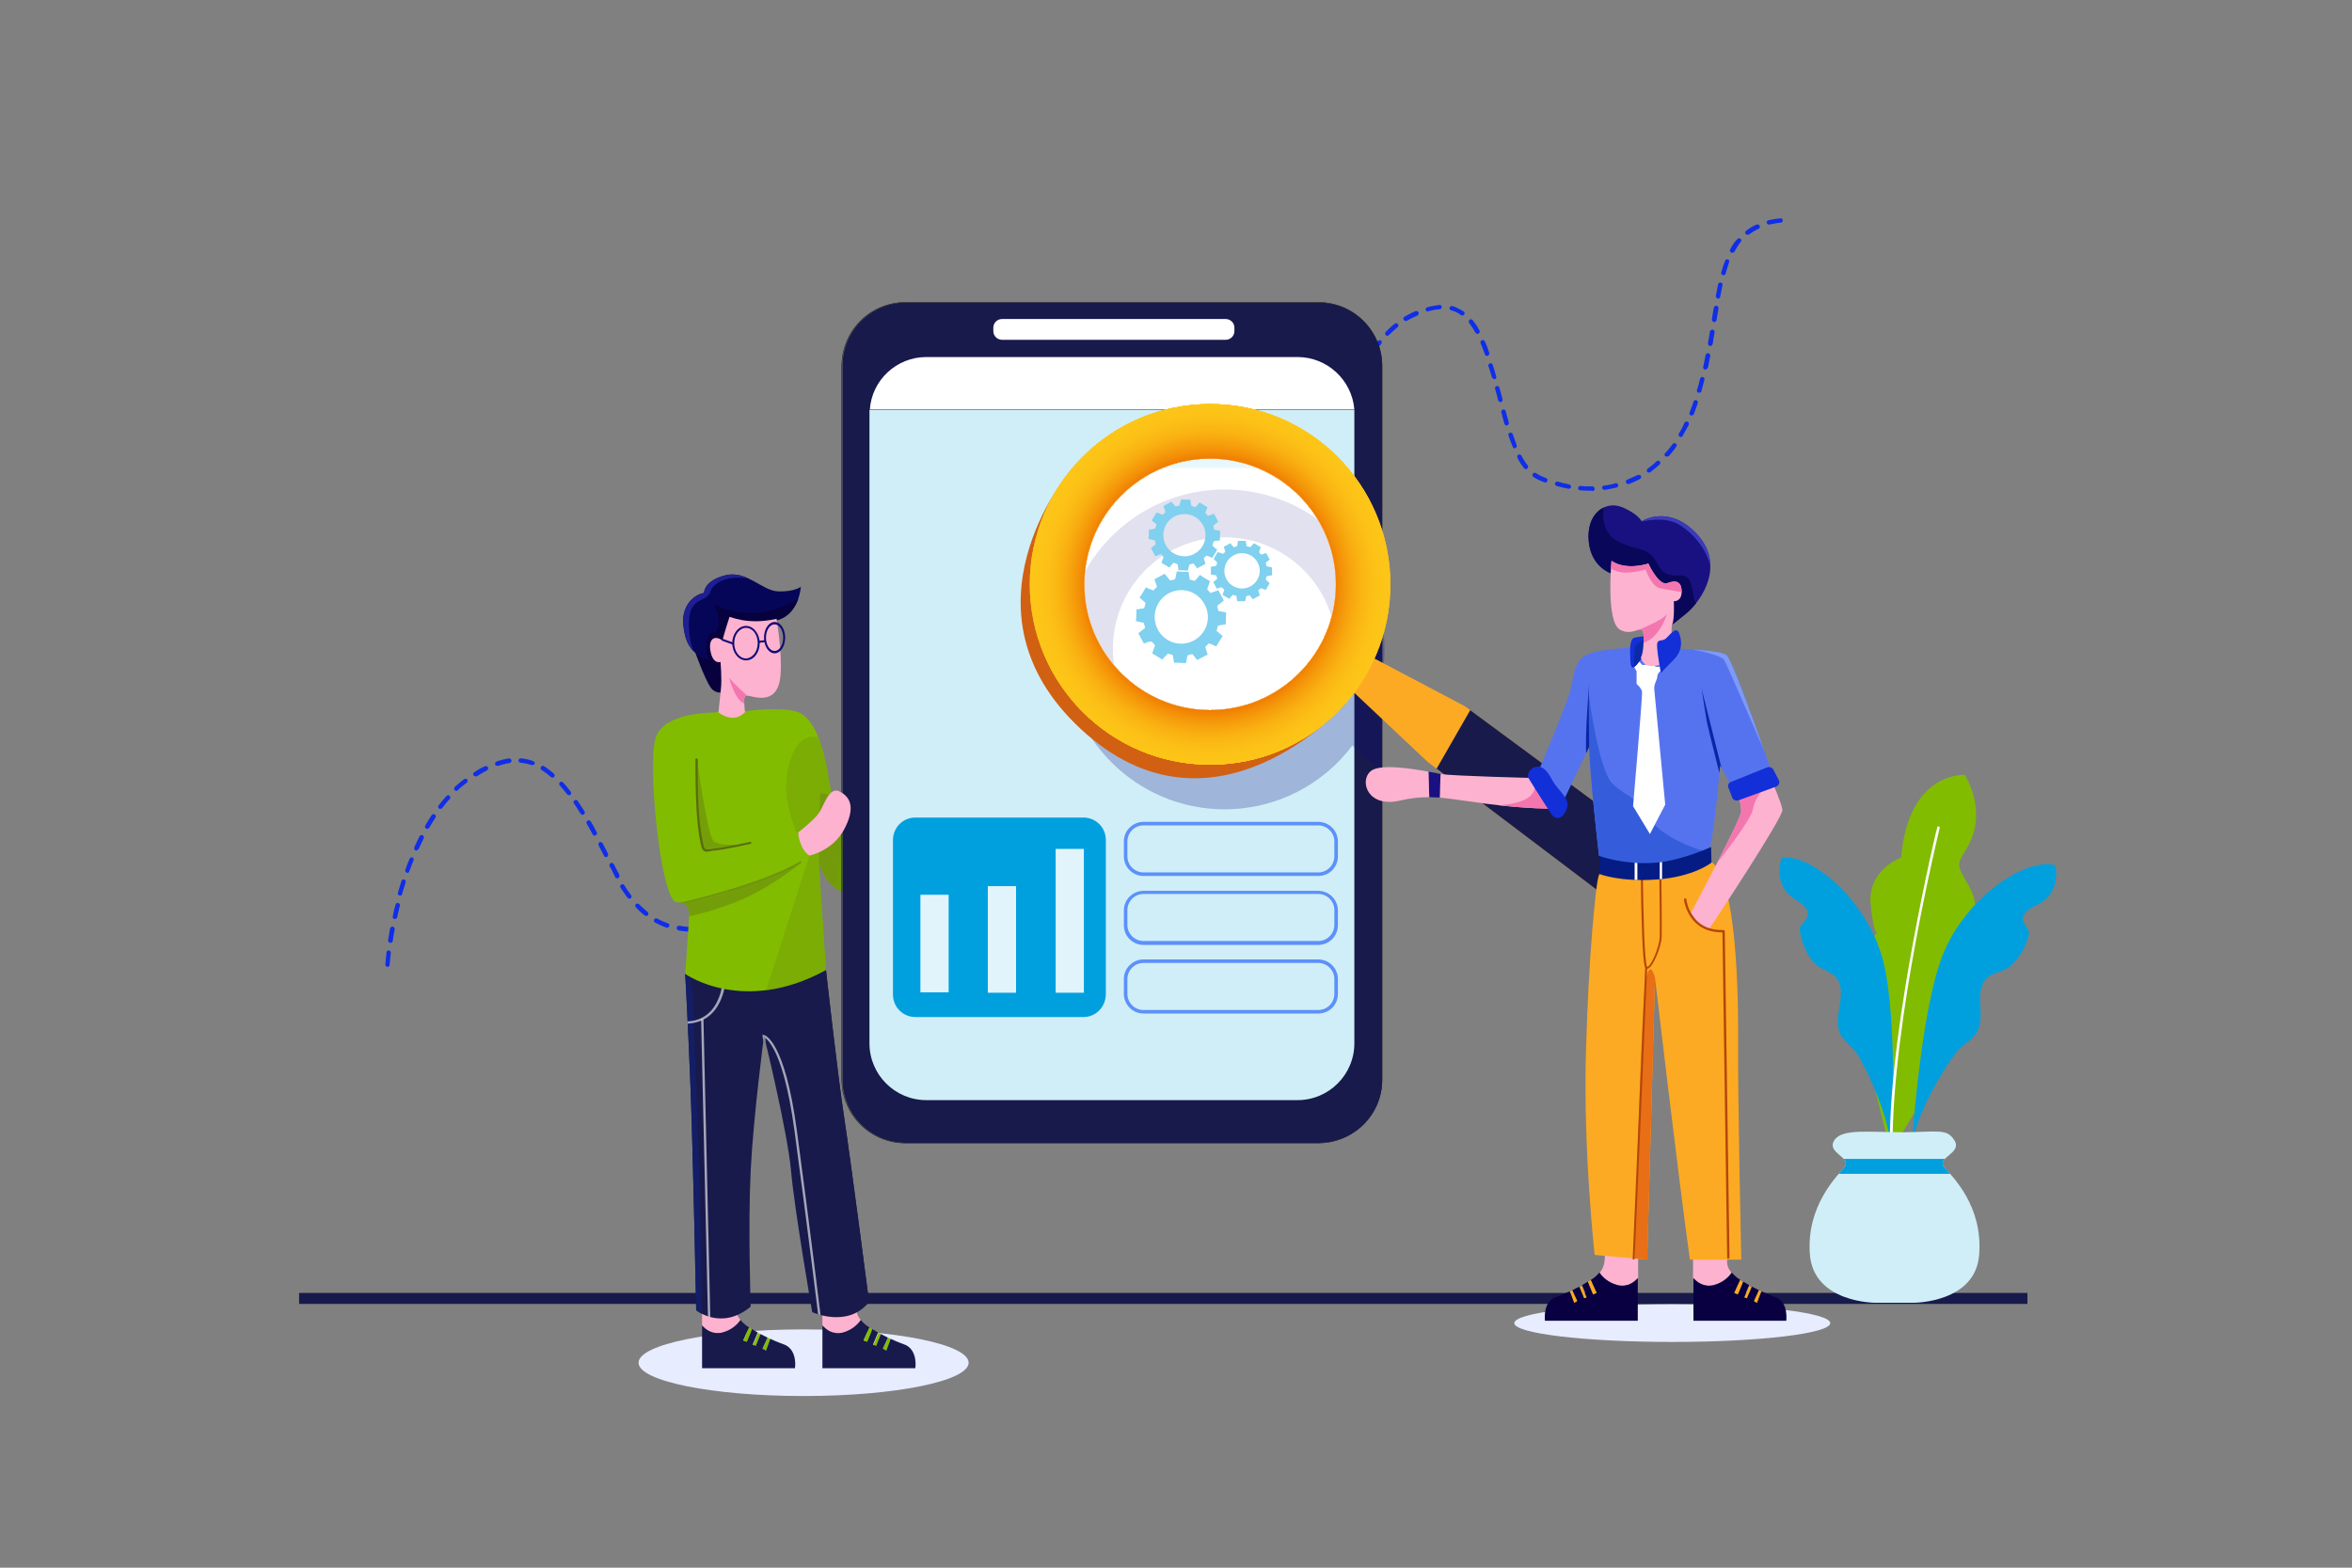 <svg xmlns="http://www.w3.org/2000/svg" xmlns:xlink="http://www.w3.org/1999/xlink" id="Layer_1" x="0px" y="0px" viewBox="0 0 600 400" style="enable-background:new 0 0 600 400;" xml:space="preserve"><rect x="0" y="0" width="600" height="400" fill="#808080" stroke="none"/><style type="text/css">	.st0{fill:#181A4B;}	.st1{fill:#0F2EE8;}	.st2{fill:#E7ECFF;}	.st3{fill:#FDB2D0;}	.st4{fill:#81BC01;}	.st5{clip-path:url(#SVGID_2_);}	.st6{fill:#141E66;}	.st7{opacity:0.61;clip-path:url(#SVGID_2_);}	.st8{fill:#FFFFFF;}	.st9{opacity:0.74;clip-path:url(#SVGID_4_);}	.st10{fill:#6F930C;}	.st11{opacity:0.71;clip-path:url(#SVGID_4_);}	.st12{clip-path:url(#SVGID_4_);}	.st13{opacity:0.35;clip-path:url(#SVGID_4_);}	.st14{fill:#07013D;}	.st15{clip-path:url(#SVGID_6_);}	.st16{fill:#1F1F93;}	.st17{clip-path:url(#SVGID_8_);}	.st18{fill:#F476AF;}	.st19{fill:#F993BC;}	.st20{fill:#120974;}	.st21{fill:#596D0F;}	.st22{fill:#E57417;}	.st23{fill:#D0EEF7;}	.st24{opacity:0.25;}	.st25{fill:#0D0D7F;}	.st26{fill-rule:evenodd;clip-rule:evenodd;fill:#00A0DF;}	.st27{clip-path:url(#SVGID_10_);}	.st28{fill:#D16013;}	.st29{clip-path:url(#SVGID_12_);fill:#FDC518;}	.st30{clip-path:url(#SVGID_12_);fill:#FDC418;}	.st31{clip-path:url(#SVGID_12_);fill:#FDC317;}	.st32{clip-path:url(#SVGID_12_);fill:#FDC217;}	.st33{clip-path:url(#SVGID_12_);fill:#FCC217;}	.st34{clip-path:url(#SVGID_12_);fill:#FCC117;}	.st35{clip-path:url(#SVGID_12_);fill:#FCC017;}	.st36{clip-path:url(#SVGID_12_);fill:#FCC016;}	.st37{clip-path:url(#SVGID_12_);fill:#FCBF16;}	.st38{clip-path:url(#SVGID_12_);fill:#FCBE16;}	.st39{clip-path:url(#SVGID_12_);fill:#FCBD16;}	.st40{clip-path:url(#SVGID_12_);fill:#FCBD15;}	.st41{clip-path:url(#SVGID_12_);fill:#FBBC15;}	.st42{clip-path:url(#SVGID_12_);fill:#FBBB15;}	.st43{clip-path:url(#SVGID_12_);fill:#FBBA15;}	.st44{clip-path:url(#SVGID_12_);fill:#FBB914;}	.st45{clip-path:url(#SVGID_12_);fill:#FBB814;}	.st46{clip-path:url(#SVGID_12_);fill:#FBB714;}	.st47{clip-path:url(#SVGID_12_);fill:#FAB714;}	.st48{clip-path:url(#SVGID_12_);fill:#FAB613;}	.st49{clip-path:url(#SVGID_12_);fill:#FAB513;}	.st50{clip-path:url(#SVGID_12_);fill:#FAB413;}	.st51{clip-path:url(#SVGID_12_);fill:#FAB312;}	.st52{clip-path:url(#SVGID_12_);fill:#FAB212;}	.st53{clip-path:url(#SVGID_12_);fill:#F9B112;}	.st54{clip-path:url(#SVGID_12_);fill:#F9B011;}	.st55{clip-path:url(#SVGID_12_);fill:#F9AF11;}	.st56{clip-path:url(#SVGID_12_);fill:#F9AD11;}	.st57{clip-path:url(#SVGID_12_);fill:#F9AC10;}	.st58{clip-path:url(#SVGID_12_);fill:#F8AB10;}	.st59{clip-path:url(#SVGID_12_);fill:#F8AA10;}	.st60{clip-path:url(#SVGID_12_);fill:#F8A90F;}	.st61{clip-path:url(#SVGID_12_);fill:#F8A70F;}	.st62{clip-path:url(#SVGID_12_);fill:#F7A60E;}	.st63{clip-path:url(#SVGID_12_);fill:#F7A50E;}	.st64{clip-path:url(#SVGID_12_);fill:#F7A30E;}	.st65{clip-path:url(#SVGID_12_);fill:#F7A20D;}	.st66{clip-path:url(#SVGID_12_);fill:#F6A10D;}	.st67{clip-path:url(#SVGID_12_);fill:#F69F0C;}	.st68{clip-path:url(#SVGID_12_);fill:#F69E0C;}	.st69{clip-path:url(#SVGID_12_);fill:#F69C0B;}	.st70{clip-path:url(#SVGID_12_);fill:#F59B0B;}	.st71{clip-path:url(#SVGID_12_);fill:#F5990A;}	.st72{clip-path:url(#SVGID_12_);fill:#F5970A;}	.st73{clip-path:url(#SVGID_12_);fill:#F59609;}	.st74{clip-path:url(#SVGID_12_);fill:#F49409;}	.st75{clip-path:url(#SVGID_12_);fill:#F49208;}	.st76{clip-path:url(#SVGID_12_);fill:#F49108;}	.st77{clip-path:url(#SVGID_12_);fill:#F38F07;}	.st78{clip-path:url(#SVGID_12_);fill:#F38D07;}	.st79{clip-path:url(#SVGID_12_);fill:#F38B06;}	.st80{clip-path:url(#SVGID_12_);fill:#F28906;}	.st81{clip-path:url(#SVGID_12_);fill:#F28705;}	.st82{clip-path:url(#SVGID_12_);fill:#F28504;}	.st83{clip-path:url(#SVGID_12_);fill:#F18304;}	.st84{clip-path:url(#SVGID_12_);fill:#F18103;}	.st85{clip-path:url(#SVGID_12_);fill:#F17F03;}	.st86{clip-path:url(#SVGID_12_);fill:#F07D02;}	.st87{clip-path:url(#SVGID_12_);fill:#F07B01;}	.st88{clip-path:url(#SVGID_12_);fill:#EF7901;}	.st89{clip-path:url(#SVGID_12_);fill:#EF7700;}	.st90{opacity:0.5;}	.st91{clip-path:url(#SVGID_14_);}	.st92{fill:#7D9AF9;}	.st93{fill:#0726A8;}	.st94{fill:#355DDB;}	.st95{clip-path:url(#SVGID_16_);}	.st96{fill:#090759;}	.st97{fill:#3B3BBC;}	.st98{clip-path:url(#SVGID_18_);}	.st99{fill:#0C2AA8;}	.st100{clip-path:url(#SVGID_20_);}	.st101{fill:#122FD8;}	.st102{fill:#FCAA23;}	.st103{fill:#090041;}	.st104{clip-path:url(#SVGID_22_);}	.st105{fill:#B54609;}	.st106{fill:#E86F15;}	.st107{clip-path:url(#SVGID_24_);}	.st108{clip-path:url(#SVGID_26_);}	.st109{fill:#191181;}	.st110{clip-path:url(#SVGID_28_);}	.st111{fill:#00A0DF;}	.st112{opacity:0.88;}	.st113{fill:#5C90FB;}	.st114{clip-path:url(#SVGID_30_);}	.st115{fill:#D9E8FF;}	.st116{fill:#9BAAFE;}	.st117{fill:#ABC5FF;}	.st118{opacity:0.48;}	.st119{fill:#EEF2FF;}	.st120{opacity:0.71;clip-path:url(#SVGID_34_);}	.st121{fill:#BBD0FF;}	.st122{clip-path:url(#SVGID_34_);}	.st123{fill:#83B0FF;}	.st124{opacity:0.71;clip-path:url(#SVGID_36_);}	.st125{clip-path:url(#SVGID_36_);}	.st126{opacity:0.71;clip-path:url(#SVGID_38_);}	.st127{clip-path:url(#SVGID_38_);}	.st128{opacity:0.71;clip-path:url(#SVGID_40_);}	.st129{clip-path:url(#SVGID_40_);}	.st130{fill:#B0D0F7;}	.st131{fill:#0B0B6D;}	.st132{fill:#F9C170;}	.st133{clip-path:url(#SVGID_44_);}	.st134{fill:#040451;}	.st135{fill:#2C2CA8;}	.st136{clip-path:url(#SVGID_46_);}	.st137{clip-path:url(#SVGID_48_);}	.st138{clip-path:url(#SVGID_50_);}	.st139{fill:#6B9102;}	.st140{clip-path:url(#SVGID_52_);}	.st141{fill:#DB880E;}	.st142{fill:#628CD2;}	.st143{fill:#A7C1FF;}	.st144{fill:#2C49A2;}	.st145{fill:#8DA4FC;}	.st146{fill:#C7D9F8;}	.st147{fill:#FFAC31;}	.st148{fill:#1A317A;}	.st149{fill:#FA8B17;}	.st150{fill:#EBF2FF;}	.st151{fill:#023E63;}	.st152{fill:#E0EAFF;}	.st153{fill:#FAC4B6;}	.st154{fill:#F5B3A6;}	.st155{fill:url(#SVGID_53_);}	.st156{opacity:0.55;fill:#2C49A2;}	.st157{fill:url(#SVGID_54_);}	.st158{fill:url(#SVGID_55_);}	.st159{opacity:0.65;fill:#C7D9F8;}	.st160{fill:url(#SVGID_56_);}	.st161{fill:url(#SVGID_57_);}	.st162{fill:#719314;}	.st163{fill:#002387;}	.st164{fill:#D4E2FF;}	.st165{fill:#003DC6;}	.st166{fill:#0037B2;}	.st167{fill:#0051E0;}	.st168{opacity:0.64;fill:#D3C8AE;}	.st169{opacity:0.64;fill:#FCF6DE;}	.st170{opacity:0.92;fill:#FFFFFF;}	.st171{opacity:0.72;fill:#FFFFFF;}	.st172{fill:#FFE2B8;}	.st173{fill:#D4DAFF;}	.st174{fill:#1D2F93;}	.st175{clip-path:url(#XMLID_2_);fill:#5A89FF;}	.st176{clip-path:url(#XMLID_4_);fill:#F476AF;}	.st177{fill:#005CFF;}	.st178{clip-path:url(#XMLID_5_);fill:#051451;}	.st179{clip-path:url(#XMLID_6_);fill:#06156D;}	.st180{clip-path:url(#XMLID_7_);fill:#FFEBD2;}	.st181{clip-path:url(#XMLID_7_);}	.st182{clip-path:url(#XMLID_8_);fill:#F476AF;}	.st183{opacity:0.64;fill:#FFFFFF;}	.st184{clip-path:url(#XMLID_9_);fill:#0030C9;}	.st185{clip-path:url(#XMLID_9_);fill:#5E8AF7;}	.st186{clip-path:url(#XMLID_10_);fill:#F476AF;}</style><g>	<g>		<rect x="76.3" y="329.9" class="st0" width="440.9" height="2.8"></rect>	</g>	<g>		<path class="st1" d="M98.9,246.7C98.9,246.7,98.9,246.7,98.9,246.7c-0.4,0-0.6-0.3-0.6-0.6c0,0,0.1-1.2,0.3-3.1   c0-0.3,0.3-0.5,0.6-0.5c0.3,0,0.5,0.3,0.5,0.6c-0.2,1.9-0.3,3-0.3,3C99.4,246.4,99.2,246.7,98.9,246.7z M99.6,240.6   C99.6,240.6,99.6,240.6,99.6,240.6c-0.4-0.1-0.6-0.3-0.6-0.7c0.2-1,0.3-2,0.5-3c0.1-0.3,0.4-0.5,0.7-0.5c0.3,0.1,0.5,0.4,0.5,0.7   c-0.2,1-0.4,2-0.5,3C100.1,240.4,99.9,240.6,99.6,240.6z M176.2,237.7C176.2,237.7,176.2,237.7,176.2,237.7   c-1.1,0-2.1-0.1-3.1-0.3c-0.3-0.1-0.5-0.4-0.5-0.7c0.1-0.3,0.4-0.5,0.7-0.5c1,0.2,2,0.3,3,0.3c0.3,0,0.6,0.3,0.6,0.6   C176.8,237.5,176.5,237.7,176.2,237.7z M179.3,237.6c-0.3,0-0.5-0.2-0.6-0.5c0-0.3,0.2-0.6,0.5-0.6c1-0.1,1.9-0.3,2.9-0.6   c0.3-0.1,0.6,0.1,0.7,0.4c0.1,0.3-0.1,0.6-0.4,0.7C181.4,237.2,180.4,237.4,179.3,237.6C179.3,237.6,179.3,237.6,179.3,237.6z    M170.2,236.7c-0.1,0-0.1,0-0.2,0c-1-0.4-1.9-0.8-2.9-1.3c-0.3-0.2-0.4-0.5-0.2-0.8c0.2-0.3,0.5-0.4,0.8-0.2   c0.9,0.5,1.8,0.9,2.7,1.2c0.3,0.1,0.5,0.4,0.3,0.7C170.7,236.5,170.5,236.7,170.2,236.7z M185.2,236c-0.2,0-0.5-0.1-0.5-0.4   c-0.1-0.3,0-0.6,0.3-0.7c0.9-0.3,1.8-0.7,2.8-1.2c0.3-0.1,0.6,0,0.8,0.3c0.1,0.3,0,0.6-0.3,0.8c-1,0.5-1.9,0.9-2.9,1.2   C185.4,236,185.3,236,185.2,236z M100.7,234.5c0,0-0.1,0-0.1,0c-0.3-0.1-0.5-0.4-0.4-0.7c0.2-1,0.4-2,0.7-3   c0.1-0.3,0.4-0.5,0.7-0.4c0.3,0.1,0.5,0.4,0.4,0.7c-0.2,1-0.5,2-0.7,3C101.2,234.3,101,234.5,100.7,234.5z M164.9,233.7   c-0.1,0-0.2,0-0.4-0.1c-0.8-0.6-1.6-1.3-2.3-2.1c-0.2-0.2-0.2-0.6,0-0.8c0.2-0.2,0.6-0.2,0.8,0c0.7,0.7,1.5,1.4,2.2,2   c0.2,0.2,0.3,0.6,0.1,0.8C165.2,233.6,165.1,233.7,164.9,233.7z M190.7,233.4c-0.2,0-0.4-0.1-0.5-0.3c-0.2-0.3-0.1-0.6,0.2-0.8   c0.8-0.5,1.7-1,2.6-1.6c0.3-0.2,0.6-0.1,0.8,0.1c0.2,0.3,0.1,0.6-0.1,0.8c-0.9,0.6-1.7,1.2-2.6,1.7   C190.9,233.3,190.8,233.4,190.7,233.4z M195.8,229.9c-0.2,0-0.3-0.1-0.5-0.2c-0.2-0.3-0.1-0.6,0.1-0.8c0.8-0.6,1.6-1.3,2.3-1.9   c0.2-0.2,0.6-0.2,0.8,0.1c0.2,0.2,0.2,0.6-0.1,0.8c-0.8,0.7-1.6,1.3-2.4,2C196,229.9,195.9,229.9,195.8,229.9z M160.6,229.3   c-0.2,0-0.3-0.1-0.5-0.2c-0.6-0.8-1.2-1.7-1.8-2.6c-0.2-0.3-0.1-0.6,0.2-0.8c0.3-0.2,0.6-0.1,0.8,0.2c0.5,0.9,1.1,1.7,1.7,2.5   c0.2,0.3,0.1,0.6-0.1,0.8C160.9,229.3,160.7,229.3,160.6,229.3z M102.1,228.5c-0.1,0-0.1,0-0.2,0c-0.3-0.1-0.5-0.4-0.4-0.7   c0.3-1,0.6-2,0.9-3c0.1-0.3,0.4-0.5,0.7-0.4c0.3,0.1,0.5,0.4,0.4,0.7c-0.3,1-0.6,1.9-0.9,2.9C102.6,228.4,102.4,228.5,102.1,228.5   z M200.4,225.9c-0.2,0-0.3-0.1-0.4-0.2c-0.2-0.2-0.2-0.6,0-0.8c0.7-0.7,1.4-1.4,2.2-2.1c0.2-0.2,0.6-0.2,0.8,0   c0.2,0.2,0.2,0.6,0,0.8c-0.7,0.7-1.5,1.5-2.2,2.2C200.7,225.8,200.6,225.9,200.4,225.9z M157.4,224.1c-0.2,0-0.4-0.1-0.5-0.3   c0-0.1-0.1-0.2-0.1-0.3c-0.4-0.8-0.8-1.7-1.3-2.5c-0.1-0.3,0-0.6,0.3-0.8c0.3-0.1,0.6,0,0.8,0.3c0.4,0.8,0.8,1.6,1.3,2.5   c0,0.1,0.1,0.2,0.1,0.2c0.1,0.3,0,0.6-0.2,0.8C157.6,224.1,157.5,224.1,157.4,224.1z M104,222.7c-0.1,0-0.1,0-0.2,0   c-0.3-0.1-0.5-0.4-0.4-0.7c0.3-1,0.7-2,1.1-2.9c0.1-0.3,0.4-0.4,0.7-0.3c0.3,0.1,0.4,0.4,0.3,0.7c-0.4,0.9-0.7,1.9-1.1,2.9   C104.4,222.5,104.2,222.7,104,222.7z M204.7,221.5c-0.1,0-0.3,0-0.4-0.1c-0.2-0.2-0.3-0.6,0-0.8c0.7-0.7,1.3-1.5,2-2.3   c0.2-0.2,0.6-0.3,0.8-0.1c0.2,0.2,0.3,0.6,0.1,0.8c-0.7,0.8-1.4,1.6-2,2.3C205,221.4,204.9,221.5,204.7,221.5z M154.6,218.7   c-0.2,0-0.4-0.1-0.5-0.3c-0.5-1-1-1.9-1.4-2.7c-0.1-0.3,0-0.6,0.2-0.8c0.3-0.1,0.6,0,0.8,0.2c0.4,0.8,0.9,1.7,1.4,2.7   c0.1,0.3,0,0.6-0.2,0.8C154.8,218.6,154.7,218.7,154.6,218.7z M106.2,217c-0.1,0-0.2,0-0.2,0c-0.3-0.1-0.4-0.5-0.3-0.8   c0.4-1,0.9-1.9,1.3-2.8c0.1-0.3,0.5-0.4,0.8-0.3c0.3,0.1,0.4,0.5,0.3,0.8c-0.4,0.9-0.9,1.8-1.3,2.7   C106.6,216.8,106.4,217,106.2,217z M208.6,216.8c-0.1,0-0.3,0-0.4-0.1c-0.2-0.2-0.3-0.6-0.1-0.8c0.6-0.8,1.2-1.6,1.9-2.4   c0.2-0.3,0.5-0.3,0.8-0.1c0.3,0.2,0.3,0.5,0.1,0.8c-0.6,0.8-1.2,1.7-1.9,2.4C209,216.7,208.8,216.8,208.6,216.8z M151.7,213.2   c-0.2,0-0.4-0.1-0.5-0.3c-0.5-0.9-1-1.8-1.5-2.7c-0.2-0.3-0.1-0.6,0.2-0.8c0.3-0.2,0.6-0.1,0.8,0.2c0.5,0.8,1,1.7,1.5,2.7   c0.2,0.3,0.1,0.6-0.2,0.8C151.9,213.2,151.8,213.2,151.7,213.2z M212.3,211.9c-0.1,0-0.2,0-0.3-0.1c-0.3-0.2-0.3-0.5-0.1-0.8   c0.6-0.8,1.2-1.7,1.7-2.5c0.2-0.3,0.5-0.3,0.8-0.2c0.3,0.2,0.3,0.5,0.2,0.8c-0.6,0.9-1.2,1.7-1.7,2.5   C212.7,211.8,212.5,211.9,212.3,211.9z M109,211.5c-0.1,0-0.2,0-0.3-0.1c-0.3-0.2-0.4-0.5-0.2-0.8c0.5-0.9,1.1-1.8,1.6-2.6   c0.2-0.3,0.5-0.3,0.8-0.2c0.3,0.2,0.3,0.5,0.2,0.8c-0.5,0.8-1.1,1.7-1.6,2.6C109.3,211.4,109.2,211.5,109,211.5z M148.6,207.9   c-0.2,0-0.4-0.1-0.5-0.3c-0.6-0.9-1.1-1.8-1.7-2.6c-0.2-0.3-0.1-0.6,0.2-0.8c0.3-0.2,0.6-0.1,0.8,0.2c0.5,0.8,1.1,1.7,1.7,2.6   c0.2,0.3,0.1,0.6-0.2,0.8C148.8,207.9,148.7,207.9,148.6,207.9z M215.8,206.8c-0.1,0-0.2,0-0.3-0.1c-0.3-0.2-0.3-0.5-0.1-0.8   c0.6-0.8,1.3-1.7,1.9-2.4c0.2-0.2,0.6-0.3,0.8-0.1c0.2,0.2,0.3,0.6,0.1,0.8c-0.7,0.7-1.3,1.5-1.9,2.3   C216.1,206.8,215.9,206.8,215.8,206.8z M112.3,206.4c-0.1,0-0.2,0-0.3-0.1c-0.3-0.2-0.3-0.6-0.1-0.8c0.6-0.8,1.3-1.6,2-2.4   c0.2-0.2,0.6-0.3,0.8,0c0.2,0.2,0.3,0.6,0,0.8c-0.7,0.7-1.3,1.5-1.9,2.3C112.7,206.3,112.5,206.4,112.3,206.4z M145.2,202.9   c-0.2,0-0.3-0.1-0.5-0.2c-0.6-0.8-1.3-1.6-1.9-2.3c-0.2-0.2-0.2-0.6,0-0.8c0.2-0.2,0.6-0.2,0.8,0c0.7,0.7,1.3,1.5,2,2.4   c0.2,0.3,0.1,0.6-0.1,0.8C145.4,202.9,145.3,202.9,145.2,202.9z M219.8,202.2c-0.2,0-0.3-0.1-0.4-0.2c-0.2-0.2-0.2-0.6,0-0.8   c0.7-0.7,1.5-1.4,2.3-2c0.2-0.2,0.6-0.2,0.8,0.1c0.2,0.2,0.2,0.6-0.1,0.8c-0.8,0.6-1.5,1.3-2.3,2   C220,202.2,219.9,202.2,219.8,202.2z M116.4,201.8c-0.2,0-0.3-0.1-0.4-0.2c-0.2-0.2-0.2-0.6,0-0.8c0.8-0.7,1.6-1.4,2.4-2   c0.3-0.2,0.6-0.1,0.8,0.1c0.2,0.3,0.1,0.6-0.1,0.8c-0.8,0.6-1.6,1.2-2.3,1.9C116.7,201.8,116.6,201.8,116.4,201.8z M224.5,198.4   c-0.2,0-0.4-0.1-0.5-0.3c-0.2-0.3-0.1-0.6,0.2-0.8c0.8-0.6,1.7-1.1,2.6-1.6c0.3-0.2,0.6-0.1,0.8,0.2c0.2,0.3,0.1,0.6-0.2,0.8   c-0.9,0.5-1.8,1-2.6,1.6C224.7,198.4,224.6,198.4,224.5,198.4z M141,198.4c-0.1,0-0.3,0-0.4-0.1c-0.8-0.7-1.6-1.3-2.4-1.8   c-0.3-0.2-0.4-0.5-0.2-0.8c0.2-0.3,0.5-0.4,0.8-0.2c0.8,0.5,1.7,1.2,2.5,1.9c0.2,0.2,0.3,0.6,0.1,0.8   C141.3,198.3,141.2,198.4,141,198.4z M121.3,198.1c-0.2,0-0.4-0.1-0.5-0.3c-0.2-0.3-0.1-0.6,0.2-0.8c0.9-0.6,1.8-1.1,2.7-1.5   c0.3-0.1,0.6,0,0.8,0.3c0.1,0.3,0,0.6-0.3,0.8c-0.8,0.4-1.7,0.9-2.6,1.5C121.5,198.1,121.4,198.1,121.3,198.1z M126.8,195.4   c-0.2,0-0.5-0.2-0.5-0.4c-0.1-0.3,0.1-0.6,0.4-0.7c1-0.4,2.1-0.6,3.1-0.8c0.3,0,0.6,0.2,0.7,0.5c0,0.3-0.2,0.6-0.5,0.7   c-0.9,0.1-1.9,0.4-2.9,0.7C126.9,195.4,126.9,195.4,126.8,195.4z M229.9,195.4c-0.2,0-0.4-0.1-0.5-0.3c-0.1-0.3,0-0.6,0.3-0.8   c0.9-0.4,1.9-0.8,2.8-1.2c0.3-0.1,0.6,0,0.7,0.3c0.1,0.3,0,0.6-0.3,0.7c-1,0.4-1.9,0.8-2.8,1.2C230,195.4,229.9,195.4,229.9,195.4   z M135.8,195.2c-0.1,0-0.1,0-0.2,0c-0.9-0.3-1.9-0.5-2.8-0.6c-0.3,0-0.6-0.3-0.5-0.6c0-0.3,0.3-0.6,0.6-0.5   c1.1,0.1,2.1,0.3,3.1,0.7c0.3,0.1,0.5,0.4,0.4,0.7C136.3,195.1,136.1,195.2,135.8,195.2z M235.5,193.1c-0.2,0-0.5-0.2-0.5-0.4   c-0.1-0.3,0.1-0.6,0.4-0.7c0.9-0.3,1.9-0.6,2.9-0.9c0.3-0.1,0.6,0.1,0.7,0.4c0.1,0.3-0.1,0.6-0.4,0.7c-1,0.3-2,0.6-2.9,0.9   C235.7,193.1,235.6,193.1,235.5,193.1z M241.4,191.4c-0.3,0-0.5-0.2-0.6-0.4c-0.1-0.3,0.1-0.6,0.4-0.7c0.9-0.2,2-0.5,3-0.7   c0.3-0.1,0.6,0.1,0.7,0.4c0.1,0.3-0.1,0.6-0.4,0.7c-1,0.2-2,0.5-3,0.7C241.5,191.4,241.5,191.4,241.4,191.4z M247.4,190   c-0.3,0-0.5-0.2-0.6-0.5c-0.1-0.3,0.1-0.6,0.4-0.7c0.9-0.2,1.9-0.4,3-0.6c0.3-0.1,0.6,0.1,0.7,0.5c0.1,0.3-0.1,0.6-0.5,0.7   c-1.1,0.2-2.1,0.4-3,0.6C247.5,190,247.4,190,247.4,190z M253.4,188.9c-0.3,0-0.5-0.2-0.6-0.5c-0.1-0.3,0.2-0.6,0.5-0.7   c1-0.2,2-0.4,3-0.5c0.3-0.1,0.6,0.2,0.7,0.5c0.1,0.3-0.2,0.6-0.5,0.7c-1,0.2-2,0.4-3,0.5C253.5,188.9,253.4,188.9,253.4,188.9z    M259.5,187.8c-0.3,0-0.5-0.2-0.6-0.5c-0.1-0.3,0.2-0.6,0.5-0.7c1.2-0.2,2.1-0.4,3-0.5c0.3-0.1,0.6,0.1,0.7,0.5   c0.1,0.3-0.1,0.6-0.5,0.7c-0.9,0.2-1.9,0.3-3,0.5C259.5,187.8,259.5,187.8,259.5,187.8z M265.5,186.7c-0.3,0-0.5-0.2-0.6-0.5   c-0.1-0.3,0.1-0.6,0.5-0.7c1.1-0.2,2-0.4,3-0.6c0.3-0.1,0.6,0.1,0.7,0.4c0.1,0.3-0.1,0.6-0.4,0.7c-1,0.2-1.9,0.4-3,0.6   C265.6,186.7,265.5,186.7,265.5,186.7z M271.5,185.4c-0.3,0-0.5-0.2-0.6-0.4c-0.1-0.3,0.1-0.6,0.4-0.7c1-0.2,2-0.5,3-0.7   c0.3-0.1,0.6,0.1,0.7,0.4c0.1,0.3-0.1,0.6-0.4,0.7c-1,0.2-2,0.5-3,0.7C271.6,185.4,271.5,185.4,271.5,185.4z M277.4,183.9   c-0.3,0-0.5-0.2-0.6-0.4c-0.1-0.3,0.1-0.6,0.4-0.7c1-0.3,2-0.6,2.9-0.9c0.3-0.1,0.6,0.1,0.7,0.4c0.1,0.3-0.1,0.6-0.4,0.7   c-1,0.3-1.9,0.6-3,0.9C277.5,183.9,277.4,183.9,277.4,183.9z M283.2,182c-0.2,0-0.5-0.1-0.5-0.4c-0.1-0.3,0-0.6,0.3-0.7   c1-0.3,1.9-0.7,2.8-1.1c0.3-0.1,0.6,0,0.7,0.3c0.1,0.3,0,0.6-0.3,0.7c-0.9,0.4-1.9,0.8-2.9,1.1C283.4,182,283.3,182,283.2,182z    M288.9,179.7c-0.2,0-0.4-0.1-0.5-0.3c-0.1-0.3,0-0.6,0.3-0.8c0.9-0.4,1.8-0.9,2.7-1.3c0.3-0.1,0.6,0,0.8,0.2   c0.1,0.3,0,0.6-0.2,0.8c-0.9,0.5-1.8,0.9-2.8,1.4C289.1,179.7,289,179.7,288.9,179.7z M294.3,176.9c-0.2,0-0.4-0.1-0.5-0.3   c-0.2-0.3-0.1-0.6,0.2-0.8c0.9-0.5,1.7-1,2.6-1.6c0.3-0.2,0.6-0.1,0.8,0.2c0.2,0.3,0.1,0.6-0.2,0.8c-0.9,0.6-1.7,1.1-2.6,1.6   C294.5,176.8,294.4,176.9,294.3,176.9z M299.5,173.5c-0.2,0-0.4-0.1-0.5-0.2c-0.2-0.3-0.1-0.6,0.1-0.8c0.8-0.6,1.6-1.2,2.4-1.9   c0.2-0.2,0.6-0.2,0.8,0.1c0.2,0.2,0.2,0.6-0.1,0.8c-0.8,0.6-1.6,1.3-2.4,1.9C299.7,173.5,299.6,173.5,299.5,173.5z M304.2,169.6   c-0.2,0-0.3-0.1-0.4-0.2c-0.2-0.2-0.2-0.6,0-0.8c0.7-0.7,1.5-1.4,2.2-2.1c0.2-0.2,0.6-0.2,0.8,0c0.2,0.2,0.2,0.6,0,0.8   c-0.7,0.7-1.5,1.5-2.2,2.1C304.5,169.6,304.3,169.6,304.2,169.6z M308.5,165.3c-0.1,0-0.3,0-0.4-0.1c-0.2-0.2-0.3-0.6,0-0.8   c0.7-0.7,1.3-1.5,2-2.3c0.2-0.2,0.6-0.3,0.8-0.1c0.2,0.2,0.3,0.6,0.1,0.8c-0.6,0.8-1.3,1.6-2,2.4   C308.8,165.2,308.6,165.3,308.5,165.3z M312.3,160.5c-0.1,0-0.2,0-0.3-0.1c-0.3-0.2-0.3-0.5-0.1-0.8c0.6-0.8,1.2-1.6,1.7-2.5   c0.2-0.3,0.5-0.3,0.8-0.2c0.3,0.2,0.3,0.5,0.2,0.8c-0.6,0.9-1.2,1.7-1.8,2.5C312.7,160.4,312.5,160.5,312.3,160.5z M315.7,155.4   c-0.1,0-0.2,0-0.3-0.1c-0.3-0.2-0.4-0.5-0.2-0.8c0.5-0.9,1-1.7,1.5-2.6c0.2-0.3,0.5-0.4,0.8-0.2c0.3,0.2,0.4,0.5,0.2,0.8   c-0.5,0.9-1,1.8-1.5,2.7C316.1,155.3,315.9,155.4,315.7,155.4z M318.6,150c-0.1,0-0.2,0-0.3-0.1c-0.3-0.1-0.4-0.5-0.2-0.8   c0.5-0.9,1-1.8,1.4-2.7c0.1-0.3,0.5-0.4,0.8-0.2c0.3,0.1,0.4,0.5,0.2,0.8c-0.5,0.9-0.9,1.8-1.4,2.7C319,149.9,318.8,150,318.6,150   z M321.5,144.6c-0.1,0-0.2,0-0.3-0.1c-0.3-0.1-0.4-0.5-0.2-0.8c0.5-0.9,0.9-1.8,1.4-2.7c0.1-0.3,0.5-0.4,0.8-0.2   c0.3,0.1,0.4,0.5,0.2,0.8c-0.5,0.9-0.9,1.8-1.4,2.7C321.9,144.5,321.7,144.6,321.5,144.6z M324.3,139.1c-0.1,0-0.2,0-0.3-0.1   c-0.3-0.1-0.4-0.5-0.3-0.8c0.5-0.9,0.9-1.8,1.4-2.7c0.1-0.3,0.5-0.4,0.8-0.3c0.3,0.1,0.4,0.5,0.3,0.8c-0.5,0.9-0.9,1.8-1.4,2.7   C324.7,139,324.5,139.1,324.3,139.1z M327,133.7c-0.1,0-0.2,0-0.3-0.1c-0.3-0.1-0.4-0.5-0.3-0.8c0.5-0.9,0.9-1.8,1.4-2.7   c0.1-0.3,0.5-0.4,0.8-0.3c0.3,0.1,0.4,0.5,0.3,0.8c-0.4,0.9-0.9,1.8-1.4,2.7C327.4,133.6,327.2,133.7,327,133.7z M329.8,128.2   c-0.1,0-0.2,0-0.3-0.1c-0.3-0.1-0.4-0.5-0.3-0.8c0.5-0.9,0.9-1.8,1.4-2.7c0.1-0.3,0.5-0.4,0.8-0.3c0.3,0.1,0.4,0.5,0.3,0.8   c-0.4,0.9-0.9,1.8-1.4,2.7C330.2,128.1,330,128.2,329.8,128.2z M405.6,125.2c-0.8,0-1.6,0-2.5-0.1c-0.3,0-0.6-0.3-0.5-0.6   c0-0.3,0.3-0.6,0.6-0.5c0.8,0.1,1.6,0.1,2.4,0.1c0.2,0,0.4,0,0.6,0c0.3,0,0.6,0.2,0.6,0.6c0,0.3-0.2,0.6-0.6,0.6   C406.1,125.2,405.9,125.2,405.6,125.2z M409.3,125c-0.3,0-0.5-0.2-0.6-0.5c0-0.3,0.2-0.6,0.5-0.6c1-0.1,2-0.3,2.9-0.6   c0.3-0.1,0.6,0.1,0.7,0.4c0.1,0.3-0.1,0.6-0.4,0.7C411.5,124.6,410.5,124.8,409.3,125C409.4,125,409.4,125,409.3,125z    M400.2,124.7c0,0-0.1,0-0.1,0c-1-0.2-2-0.4-3-0.7c-0.3-0.1-0.5-0.4-0.4-0.7c0.1-0.3,0.4-0.5,0.7-0.4c1,0.3,2,0.5,2.9,0.7   c0.3,0.1,0.5,0.4,0.5,0.7C400.7,124.5,400.5,124.7,400.2,124.7z M415.3,123.5c-0.2,0-0.4-0.1-0.5-0.4c-0.1-0.3,0-0.6,0.3-0.7   c0.9-0.4,1.8-0.8,2.7-1.2c0.3-0.1,0.6,0,0.8,0.2c0.2,0.3,0,0.6-0.2,0.8c-0.9,0.5-1.9,0.9-2.8,1.3   C415.4,123.4,415.3,123.5,415.3,123.5z M394.3,123.1c-0.1,0-0.1,0-0.2,0c-0.6-0.2-1.1-0.4-1.7-0.7c-0.4-0.2-0.8-0.4-1.2-0.7   c-0.3-0.2-0.3-0.5-0.2-0.8c0.2-0.3,0.5-0.3,0.8-0.2c0.3,0.2,0.7,0.4,1,0.6c0.5,0.2,1.1,0.5,1.6,0.7c0.3,0.1,0.5,0.4,0.3,0.7   C394.7,123,394.5,123.1,394.3,123.1z M332.5,122.7c-0.1,0-0.2,0-0.3-0.1c-0.3-0.1-0.4-0.5-0.3-0.8l1.4-2.7   c0.1-0.3,0.5-0.4,0.8-0.3c0.3,0.1,0.4,0.5,0.3,0.8l-1.4,2.7C332.9,122.6,332.7,122.7,332.5,122.7z M420.7,120.6   c-0.2,0-0.4-0.1-0.5-0.2c-0.2-0.3-0.1-0.6,0.1-0.8c0.8-0.6,1.6-1.2,2.3-1.9c0.2-0.2,0.6-0.2,0.8,0c0.2,0.2,0.2,0.6,0,0.8   c-0.8,0.7-1.6,1.4-2.4,2C420.9,120.5,420.8,120.6,420.7,120.6z M389.3,119.7c-0.2,0-0.3-0.1-0.5-0.2c-0.6-0.8-1.2-1.6-1.7-2.7   c-0.1-0.3,0-0.6,0.2-0.8c0.3-0.1,0.6,0,0.8,0.2c0.5,1,1,1.8,1.6,2.5c0.2,0.3,0.2,0.6-0.1,0.8C389.6,119.7,389.4,119.7,389.3,119.7   z M335.2,117.2c-0.1,0-0.2,0-0.3-0.1c-0.3-0.1-0.4-0.5-0.3-0.8c0.5-0.9,0.9-1.9,1.4-2.7c0.1-0.3,0.5-0.4,0.8-0.3   c0.3,0.1,0.4,0.5,0.3,0.8c-0.4,0.9-0.9,1.8-1.4,2.7C335.6,117.1,335.4,117.2,335.2,117.2z M425.2,116.5c-0.1,0-0.3,0-0.4-0.1   c-0.2-0.2-0.3-0.6,0-0.8c0.7-0.7,1.3-1.5,1.9-2.3c0.2-0.3,0.5-0.3,0.8-0.1c0.3,0.2,0.3,0.5,0.1,0.8c-0.6,0.9-1.3,1.7-1.9,2.4   C425.5,116.4,425.4,116.5,425.2,116.5z M386.4,114.4c-0.2,0-0.4-0.1-0.5-0.4c-0.4-0.9-0.7-1.8-1.1-2.9c-0.1-0.3,0.1-0.6,0.4-0.7   c0.3-0.1,0.6,0.1,0.7,0.4c0.4,1,0.7,2,1,2.8c0.1,0.3,0,0.6-0.3,0.7C386.5,114.4,386.5,114.4,386.4,114.4z M337.9,111.7   c-0.1,0-0.2,0-0.3-0.1c-0.3-0.1-0.4-0.5-0.3-0.8c0.5-0.9,0.9-1.8,1.4-2.7c0.1-0.3,0.5-0.4,0.8-0.3c0.3,0.1,0.4,0.5,0.3,0.8   c-0.5,0.9-0.9,1.8-1.4,2.7C338.4,111.6,338.2,111.7,337.9,111.7z M428.8,111.5c-0.1,0-0.2,0-0.3-0.1c-0.3-0.2-0.4-0.5-0.2-0.8   c0.5-0.8,1-1.7,1.4-2.7c0.1-0.3,0.5-0.4,0.8-0.3c0.3,0.1,0.4,0.5,0.3,0.8c-0.5,0.9-1,1.9-1.5,2.7   C429.2,111.4,429,111.5,428.8,111.5z M384.4,108.6c-0.2,0-0.5-0.2-0.6-0.4c-0.3-0.9-0.5-1.9-0.8-3c-0.1-0.3,0.1-0.6,0.4-0.7   c0.3-0.1,0.6,0.1,0.7,0.4c0.3,1.1,0.6,2.1,0.8,2.9c0.1,0.3-0.1,0.6-0.4,0.7C384.5,108.5,384.5,108.6,384.4,108.6z M340.7,106.3   c-0.1,0-0.2,0-0.3-0.1c-0.3-0.1-0.4-0.5-0.2-0.8c0.5-1,1-1.9,1.4-2.7c0.1-0.3,0.5-0.4,0.8-0.2c0.3,0.1,0.4,0.5,0.2,0.8   c-0.4,0.8-0.9,1.8-1.4,2.7C341.1,106.1,340.9,106.3,340.7,106.3z M431.5,106c-0.1,0-0.1,0-0.2,0c-0.3-0.1-0.4-0.5-0.3-0.7   c0.3-0.8,0.6-1.6,0.9-2.4c0-0.1,0.1-0.3,0.1-0.4c0.1-0.3,0.4-0.5,0.7-0.4c0.3,0.1,0.5,0.4,0.4,0.7c0,0.1-0.1,0.3-0.1,0.4   c-0.3,0.9-0.6,1.7-0.9,2.5C432,105.9,431.7,106,431.5,106z M382.8,102.6c-0.3,0-0.5-0.2-0.6-0.4l-0.2-0.8   c-0.2-0.7-0.4-1.5-0.6-2.2c-0.1-0.3,0.1-0.6,0.4-0.7c0.3-0.1,0.6,0.1,0.7,0.4c0.2,0.7,0.4,1.5,0.6,2.2l0.2,0.8   c0.1,0.3-0.1,0.6-0.4,0.7C382.9,102.6,382.8,102.6,382.8,102.6z M343.6,100.8c-0.1,0-0.2,0-0.3-0.1c-0.3-0.2-0.4-0.5-0.2-0.8   c0.5-0.9,1-1.8,1.5-2.7c0.2-0.3,0.5-0.4,0.8-0.2c0.3,0.2,0.4,0.5,0.2,0.8c-0.5,0.8-1,1.7-1.5,2.7   C344,100.7,343.8,100.8,343.6,100.8z M433.5,100.2c-0.1,0-0.1,0-0.2,0c-0.3-0.1-0.5-0.4-0.4-0.7c0.3-0.9,0.6-1.9,0.8-2.9   c0.1-0.3,0.4-0.5,0.7-0.4c0.3,0.1,0.5,0.4,0.4,0.7c-0.3,1-0.5,2-0.8,3C434,100.1,433.8,100.2,433.5,100.2z M381.2,96.7   c-0.3,0-0.5-0.2-0.6-0.4c-0.3-1.1-0.6-2-0.9-2.9c-0.1-0.3,0.1-0.6,0.4-0.7c0.3-0.1,0.6,0.1,0.7,0.4c0.3,0.9,0.6,1.9,0.9,3   c0.1,0.3-0.1,0.6-0.4,0.7C381.3,96.7,381.2,96.7,381.2,96.7z M346.6,95.5c-0.1,0-0.2,0-0.3-0.1c-0.3-0.2-0.4-0.5-0.2-0.8   c0.6-0.9,1.1-1.8,1.6-2.6c0.2-0.3,0.5-0.3,0.8-0.2c0.3,0.2,0.3,0.5,0.2,0.8c-0.5,0.8-1.1,1.7-1.6,2.6   C347,95.4,346.8,95.5,346.6,95.5z M435,94.3c0,0-0.1,0-0.1,0c-0.3-0.1-0.5-0.4-0.4-0.7c0.2-1,0.4-1.9,0.6-3   c0.1-0.3,0.4-0.5,0.7-0.5c0.3,0.1,0.5,0.4,0.5,0.7c-0.2,1.1-0.4,2-0.6,3C435.5,94.1,435.3,94.3,435,94.3z M379.3,90.8   c-0.2,0-0.5-0.1-0.5-0.4c-0.4-1-0.7-2-1.1-2.8c-0.1-0.3,0-0.6,0.3-0.8c0.3-0.1,0.6,0,0.8,0.3c0.4,0.9,0.8,1.9,1.1,2.9   c0.1,0.3,0,0.6-0.3,0.7C379.5,90.8,379.4,90.8,379.3,90.8z M350,90.4c-0.1,0-0.2,0-0.3-0.1c-0.3-0.2-0.3-0.5-0.1-0.8   c0.6-0.9,1.3-1.7,1.9-2.5c0.2-0.2,0.6-0.3,0.8-0.1c0.2,0.2,0.3,0.6,0.1,0.8c-0.6,0.7-1.2,1.5-1.8,2.4   C350.3,90.3,350.1,90.4,350,90.4z M436.3,88.3c0,0-0.1,0-0.1,0c-0.3-0.1-0.5-0.4-0.5-0.7c0.2-0.9,0.3-1.9,0.5-3   c0.1-0.3,0.4-0.5,0.7-0.5c0.3,0.1,0.5,0.3,0.5,0.7c-0.2,1.1-0.4,2.1-0.5,3C436.8,88.1,436.5,88.3,436.3,88.3z M353.9,85.7   c-0.1,0-0.3-0.1-0.4-0.2c-0.2-0.2-0.2-0.6,0-0.8c0.8-0.8,1.5-1.5,2.3-2.1c0.2-0.2,0.6-0.2,0.8,0.1c0.2,0.2,0.2,0.6-0.1,0.8   c-0.7,0.6-1.5,1.3-2.2,2C354.2,85.6,354,85.7,353.9,85.7z M376.9,85.2c-0.2,0-0.4-0.1-0.5-0.3c-0.5-0.9-1.1-1.8-1.6-2.5   c-0.2-0.2-0.2-0.6,0.1-0.8c0.2-0.2,0.6-0.2,0.8,0.1c0.6,0.8,1.2,1.6,1.7,2.6c0.2,0.3,0.1,0.6-0.2,0.8   C377,85.2,376.9,85.2,376.9,85.2z M437.3,82.2C437.3,82.2,437.2,82.2,437.3,82.2c-0.4-0.1-0.6-0.4-0.6-0.7c0.2-1.1,0.3-2.1,0.5-3   c0.1-0.3,0.3-0.5,0.7-0.5c0.3,0.1,0.5,0.3,0.5,0.7c-0.2,1-0.3,1.9-0.5,3C437.8,82,437.6,82.2,437.3,82.2z M358.6,81.9   c-0.2,0-0.4-0.1-0.5-0.3c-0.2-0.3-0.1-0.6,0.2-0.8c0.9-0.5,1.8-1,2.8-1.4c0.3-0.1,0.6,0,0.8,0.3c0.1,0.3,0,0.6-0.3,0.8   c-0.9,0.4-1.8,0.8-2.6,1.3C358.8,81.9,358.7,81.9,358.6,81.9z M373,80.5c-0.1,0-0.2,0-0.3-0.1c-0.8-0.6-1.6-1-2.5-1.2   c-0.3-0.1-0.5-0.4-0.4-0.7c0.1-0.3,0.4-0.5,0.7-0.4c1,0.3,2,0.8,2.9,1.4c0.3,0.2,0.3,0.5,0.1,0.8C373.3,80.5,373.2,80.5,373,80.5z    M364.3,79.5c-0.3,0-0.5-0.2-0.6-0.4c-0.1-0.3,0.1-0.6,0.4-0.7c0.6-0.2,1.2-0.3,1.9-0.4c0.4-0.1,0.8-0.1,1.2-0.2   c0.3,0,0.6,0.2,0.6,0.5c0,0.3-0.2,0.6-0.5,0.6c-0.4,0-0.7,0.1-1.1,0.1c-0.6,0.1-1.2,0.3-1.8,0.4C364.4,79.5,364.3,79.5,364.3,79.5   z M438.3,76.2c0,0-0.1,0-0.1,0c-0.3-0.1-0.5-0.4-0.5-0.7c0.2-1.1,0.4-2.1,0.6-3c0.1-0.3,0.4-0.5,0.7-0.4c0.3,0.1,0.5,0.4,0.4,0.7   c-0.2,0.9-0.4,1.9-0.6,3C438.8,76,438.6,76.2,438.3,76.2z M439.7,70.2c-0.1,0-0.1,0-0.2,0c-0.3-0.1-0.5-0.4-0.4-0.7   c0.3-1.1,0.6-2,1-3c0.1-0.3,0.4-0.4,0.7-0.3c0.3,0.1,0.4,0.4,0.3,0.7c-0.3,0.9-0.6,1.8-0.9,2.9C440.2,70.1,439.9,70.2,439.7,70.2z    M441.9,64.5c-0.1,0-0.2,0-0.3-0.1c-0.3-0.2-0.4-0.5-0.2-0.8c0.5-1,1.1-1.9,1.8-2.6c0.2-0.2,0.6-0.3,0.8-0.1   c0.2,0.2,0.3,0.6,0.1,0.8c-0.6,0.7-1.1,1.5-1.6,2.5C442.3,64.4,442.1,64.5,441.9,64.5z M445.8,59.9c-0.2,0-0.3-0.1-0.5-0.2   c-0.2-0.3-0.1-0.6,0.1-0.8c0.8-0.6,1.7-1.2,2.7-1.6c0.3-0.1,0.6,0,0.8,0.3c0.1,0.3,0,0.6-0.3,0.8c-0.9,0.4-1.7,0.9-2.5,1.5   C446,59.8,445.9,59.9,445.8,59.9z M451.3,57.3c-0.3,0-0.5-0.2-0.6-0.4c-0.1-0.3,0.1-0.6,0.4-0.7c1-0.2,2-0.4,3.1-0.5   c0.3,0,0.6,0.2,0.6,0.5c0,0.3-0.2,0.6-0.5,0.6c-1,0.1-2,0.3-2.9,0.5C451.4,57.3,451.3,57.3,451.3,57.3z"></path>	</g>	<g>		<g>			<g>				<ellipse class="st2" cx="205" cy="347.7" rx="42.1" ry="8.5"></ellipse>			</g>		</g>		<g>			<g>				<path class="st3" d="M184.3,340c2.6-0.6,4-2.2,4.6-3.2c-1.8-2.1-0.9-3.8-0.9-3.8l-8.9,2v3.2C180,339.2,181.7,340.7,184.3,340z"></path>			</g>		</g>		<g>			<g>				<g>					<path class="st4" d="M195.4,344.6l1.1-3c-0.2-0.1-0.5-0.2-0.7-0.3l-1.3,2.8L195.4,344.6z"></path>				</g>			</g>			<g>				<g>					<path class="st4" d="M192.8,343.4l1.2-3c-0.2-0.1-0.4-0.2-0.6-0.3l-1.3,3.1L192.8,343.4z"></path>				</g>			</g>			<g>				<g>					<path class="st0" d="M200.4,343.2c-0.7-0.3-2-0.7-3.9-1.6l-1.1,3l-0.9-0.5l1.3-2.8c-0.6-0.3-1.1-0.6-1.8-0.9l-1.2,3l-0.8-0.3      l1.3-3.1c-0.5-0.3-1-0.6-1.5-0.9l-1.3,3.2l-0.9-0.3l1.5-3.3c-1-0.6-1.7-1.3-2.2-1.9c-0.7,1-2.1,2.5-4.6,3.2      c-2.6,0.6-4.3-0.8-5.2-1.8v10.9h23.7C202.8,349.1,203.5,344.8,200.4,343.2z"></path>				</g>			</g>			<g>				<g>					<path class="st4" d="M190.5,342.4l1.3-3.2c-0.1-0.1-0.3-0.2-0.4-0.3c-0.1-0.1-0.2-0.1-0.3-0.2l-1.5,3.3L190.5,342.4z"></path>				</g>			</g>		</g>		<g>			<g>				<path class="st3" d="M215,340c2.6-0.6,4-2.2,4.6-3.2c-1.8-2.1-0.9-3.8-0.9-3.8l-8.9,2v3.2C210.7,339.2,212.4,340.7,215,340z"></path>			</g>		</g>		<g>			<g>				<g>					<path class="st4" d="M226.1,344.6l1.1-3c-0.2-0.1-0.5-0.2-0.7-0.3l-1.3,2.8L226.1,344.6z"></path>				</g>			</g>			<g>				<g>					<path class="st4" d="M223.5,343.4l1.2-3c-0.2-0.1-0.4-0.2-0.6-0.3l-1.3,3.1L223.5,343.4z"></path>				</g>			</g>			<g>				<g>					<path class="st0" d="M231.1,343.2c-0.7-0.3-2-0.7-3.9-1.6l-1.1,3l-0.9-0.5l1.3-2.8c-0.6-0.3-1.1-0.6-1.8-0.9l-1.2,3l-0.8-0.3      l1.3-3.1c-0.5-0.3-1-0.6-1.5-0.9l-1.3,3.2l-0.9-0.3l1.5-3.3c-1-0.6-1.7-1.3-2.2-1.9c-0.7,1-2.1,2.5-4.6,3.2      c-2.6,0.6-4.3-0.8-5.2-1.8v10.9h23.7C233.5,349.1,234.2,344.8,231.1,343.2z"></path>				</g>			</g>			<g>				<g>					<path class="st4" d="M221.2,342.4l1.3-3.2c-0.1-0.1-0.3-0.2-0.4-0.3c-0.1-0.1-0.2-0.1-0.3-0.2l-1.5,3.3L221.2,342.4z"></path>				</g>			</g>		</g>		<g>			<defs>				<path id="SVGID_1_" d="M177.7,245.9l-2.9,2.6c0,0,0.8,14.3,1.4,30.2s1.4,55.6,1.4,55.6s6.4,5.3,13.9-0.9c0,0-0.7-20.6,0-34.7     c0.7-14,3.4-34.4,3.4-34.4s6,24.4,6.9,34.5c0.9,10.1,5.4,36,5.4,36s9.1,4.2,14.5-2.6c0,0-4.4-34.1-6.3-46.7     c-1.9-12.6-4.7-38.1-4.7-38.1l-5.4-1.6H177.7z"></path>			</defs>			<use xlink:href="#SVGID_1_" style="overflow:visible;fill:#181A4B;"></use>			<clipPath id="SVGID_2_">				<use xlink:href="#SVGID_1_" style="overflow:visible;"></use>			</clipPath>			<g class="st5">				<g>					<path class="st6" d="M174.8,244.1c0.3,0.1,1.9,9.8,1.9,9.8l1.8,47.8l0.6,34.9c0,0-4,0.5-4.3-0.2c-0.3-0.7-3-89-2.6-89.2      S174.8,244.1,174.8,244.1z"></path>				</g>			</g>			<g class="st5">				<g>					<path class="st0" d="M208.8,245.9l12.5,88.1l3.3-3.8c0,0-12.6-84.9-12.6-84.9C212.1,245.2,208.8,245.9,208.8,245.9z"></path>				</g>			</g>			<g class="st7">				<g>					<g>						<path class="st8" d="M174.8,261.2c-0.2,0-0.4,0-0.7,0l0-0.6c3,0.2,5.4-0.7,7.2-2.6c2.6-2.8,3-6.9,3-7.2c0,0.1,0.1,0.2,0.3,0.2       v-0.6l0.3,0.2c0.2,0.3-0.2,3.5-1.9,6.2C181.2,259.7,178.4,261.2,174.8,261.2z"></path>					</g>				</g>			</g>			<g class="st7">				<g>					<g>													<rect x="179.7" y="260" transform="matrix(1 -2.299114e-02 2.299114e-02 1 -6.822 4.217)" class="st8" width="0.6" height="77.5"></rect>					</g>				</g>			</g>			<g class="st7">				<g>					<g>						<path class="st8" d="M209.1,338.7c0-0.3-3.3-27-6.4-50c-1.6-12-3.7-17.9-5.2-20.8c-1-1.9-1.8-2.7-2.3-3.1l0.5,4.1l-0.6,0.1       l-0.6-5l0.4,0.1c0.2,0,5.3,1.3,8.4,24.5c3.1,23,6.4,49.8,6.4,50L209.1,338.7z"></path>					</g>				</g>			</g>		</g>		<g>			<defs>				<path id="SVGID_3_" d="M184.6,181.1l-2.1,0.7c0,0-12.9-0.3-15.2,6.3c-2.3,6.6,1.3,41.9,5.3,42.1s3.2,2.8,3,6.6     c-0.2,3.8-0.8,11.7-0.8,11.7s14.8,10.6,35.9-1l-1.8-27.4c0,0,2.2,7.8,7.8,7.6c5.6-0.1,21.3-14.1,23.9-16.7l-5.3-5.6     c0,0-7.5,6-14.1,8.5c-6.6,2.5-9.1-11-10.1-17s-3.3-13.9-7.8-15.3c-4.5-1.4-13.6-0.1-13.6-0.1L184.6,181.1z"></path>			</defs>			<use xlink:href="#SVGID_3_" style="overflow:visible;fill:#81BC01;"></use>			<clipPath id="SVGID_4_">				<use xlink:href="#SVGID_3_" style="overflow:visible;"></use>			</clipPath>			<g class="st9">				<g>					<path class="st10" d="M172.2,233.9l2.1-3.4c0,0,13.8-2.3,30.1-10.4c0,0-8.2,6.8-16.8,10.1s-12.7,3.7-12.7,3.7H172.2z"></path>				</g>			</g>			<g class="st11">				<g>					<path class="st10" d="M177.8,193.8c0,0-0.4,23.2,2.3,23.2c2.7,0,11.3-1.9,11.3-1.9s-8,1.4-9.5-0.7      C180.4,212.4,177.8,193.8,177.8,193.8z"></path>				</g>			</g>			<g class="st9">				<g>					<path class="st10" d="M211,227.1l-0.1-0.4l-2-6.6l0.3-17.7c0,0,34.6,3.9,34.5,4s0.2,14,0.2,14l-27.4,11.3"></path>				</g>			</g>			<g class="st12">				<g>					<path class="st10" d="M173.4,230.8c-0.1,0-0.2-0.1-0.3-0.2c0-0.1,0.1-0.3,0.2-0.3l0.8-0.1c0.7-0.2,20.2-4.6,30-10.4      c0.1-0.1,0.3,0,0.3,0.1s0,0.3-0.1,0.3c-9.9,5.9-29.9,10.4-30.1,10.4c0,0,0,0,0,0L173.4,230.8      C173.4,230.8,173.4,230.8,173.4,230.8z"></path>				</g>			</g>			<g class="st13">				<g>					<path class="st10" d="M206.5,218.3c0,0-9.3-12.6-4.6-25.2c4.6-12.6,16.3,1.9,16.3,1.9l-7.3,43.6l2.1,15.7l-18.3,0.6"></path>				</g>			</g>		</g>		<g>			<g>				<path class="st14" d="M176.9,164.7l0.4,1.6c0,0,3,8.5,4.5,9.7s2.7,0.5,2.7,0.5l0.5-8.5l-1.7-1.8L176.9,164.7z"></path>			</g>		</g>		<g>			<defs>				<path id="SVGID_5_" d="M179.6,151.3c0,0-0.1-3.1,5.4-4.5c5.5-1.4,9.4,4,13.6,4.1s5.7-1.2,5.7-1.2s-0.4,7.6-6.8,8.7     c-6.4,1.1-10.9,0-10.9,0l-2.5,8.6c0,0-3,2.1-5.5,0.5c-2.4-1.5-3.9-3.7-4.3-8.2C173.9,154.4,177.1,151.7,179.6,151.3z"></path>			</defs>			<use xlink:href="#SVGID_5_" style="overflow:visible;fill:#060659;"></use>			<clipPath id="SVGID_6_">				<use xlink:href="#SVGID_5_" style="overflow:visible;"></use>			</clipPath>			<g class="st15">				<g>					<path class="st16" d="M177.8,167.9c0-0.1-1.6-2.4-1.9-5.9c-0.3-3.5-0.5-7.3,2.7-8.8c3.2-1.5,2.3-2.2,3-3.1      c0.7-0.9,3.3-3.7,10-2.4l-3.4-2.2l-7.5,2.3l-4.1,4.6c0,0-4.2,4.9-4.2,5c0,0.1,2.8,7.7,2.8,7.8S177.8,167.9,177.8,167.9z"></path>				</g>			</g>			<g class="st15">				<g>					<path class="st14" d="M181.4,168.8c0,0-1.8-1.4-1.1-5.1c0.7-3.7,2.2-1.1,2.9-3.6c0.7-2.4-1.1-6.2-1.1-6.2s2.8,2.5,9.6,2.5      c6.7,0,12.3-3.8,12.3-3.8l-2.3,5.1l-4.7,2.7l-9.8-0.6l-3,7l-1,2.7L181.4,168.8z"></path>				</g>			</g>		</g>		<g>			<defs>				<path id="SVGID_7_" d="M198.1,157.9c0,0,1.5,8.7,1,14.5c-0.5,5.8-4,5.9-6.4,5.5c-2.4-0.4-3.1-1.3-2.8,2.2     c0.3,3.5,0.2,1.5,0.2,1.5s-2.4,3.3-6.8,0.2c0,0,0.3-3.4,0.6-6c0.3-2.6-0.1-6.9-0.1-6.9s-1.8,0.7-2.5-2.5s0.8-4.5,3-3     c0,0,0.4-1.7,1.8-6C186.1,157.2,190.5,159.6,198.1,157.9z"></path>			</defs>			<use xlink:href="#SVGID_7_" style="overflow:visible;fill:#FDB2D0;"></use>			<clipPath id="SVGID_8_">				<use xlink:href="#SVGID_7_" style="overflow:visible;"></use>			</clipPath>			<g class="st17">				<g>					<path class="st18" d="M191.9,178.7l-1.4-1.3c0,0-2.9-2.5-4.5-4.5c0,0,1.8,7.2,4.8,6.7L191.9,178.7z"></path>				</g>			</g>		</g>		<g>			<g>				<path class="st20" d="M190.3,168.5c-1.9,0-3.5-2-3.5-4.4c0-2.4,1.6-4.4,3.5-4.4c1.9,0,3.5,2,3.5,4.4     C193.8,166.5,192.3,168.5,190.3,168.5z M190.3,160.2c-1.6,0-3,1.7-3,3.9c0,2.1,1.3,3.9,3,3.9c1.6,0,3-1.7,3-3.9     C193.3,161.9,192,160.2,190.3,160.2z"></path>			</g>		</g>		<g>			<g>				<path class="st20" d="M197.6,166.7c-1.5,0-2.7-1.8-2.7-4s1.2-4,2.7-4s2.7,1.8,2.7,4S199.1,166.7,197.6,166.7z M197.6,159.3     c-1.2,0-2.2,1.5-2.2,3.4s1,3.4,2.2,3.4s2.2-1.5,2.2-3.4S198.8,159.3,197.6,159.3z"></path>			</g>		</g>		<g>			<g>									<rect x="185.4" y="162.2" transform="matrix(0.338 -0.941 0.941 0.338 -31.213 283.072)" class="st20" width="0.5" height="3"></rect>			</g>		</g>		<g>			<g>									<rect x="193.6" y="163.3" transform="matrix(0.995 -0.104 0.104 0.995 -15.994 21.155)" class="st20" width="1.6" height="0.5"></rect>			</g>		</g>		<g>			<g>				<path class="st18" d="M236.4,203.5c-0.2-1.1-1.4-4,2.4-5.5c3.8-1.5,5.8,0,6,1.7c0.2,1.7,0.7,7.3-5.7,11.3l-3.8-4.1     c0,0,1.4-1,1.2-2.2C236.4,203.5,236.4,203.5,236.4,203.5z"></path>			</g>		</g>		<g>			<g>				<path class="st21" d="M180.3,217.3c-0.5,0-0.8-0.1-1.1-0.6c-0.4-0.7-0.6-2-1-4.6c-0.9-6.1-0.8-18.1-0.8-18.3     c0-0.1,0.1-0.3,0.3-0.3c0.1,0,0.3,0.1,0.3,0.3c0,0.1-0.2,12.2,0.8,18.2c0.4,2.5,0.6,3.8,0.9,4.4c0.3,0.4,0.5,0.4,1.5,0.3     c0.3-0.1,0.7-0.1,1.2-0.2c3-0.3,9-1.7,9-1.7c0.1,0,0.3,0.1,0.3,0.2c0,0.1-0.1,0.3-0.2,0.3c-0.1,0-6,1.4-9.1,1.7     c-0.5,0-0.9,0.1-1.2,0.2C180.9,217.2,180.6,217.3,180.3,217.3z"></path>			</g>		</g>	</g>	<g>		<g>			<g>				<ellipse class="st2" cx="426.6" cy="337.6" rx="40.3" ry="4.8"></ellipse>			</g>			<g>				<path d="M336.3,291.7H231c-9,0-16.3-7.3-16.3-16.3v-182c0-9,7.3-16.3,16.3-16.3h105.3c9,0,16.3,7.3,16.3,16.3v182     C352.6,284.4,345.2,291.7,336.3,291.7z M231,77.2c-8.9,0-16.2,7.3-16.2,16.2v182c0,8.9,7.3,16.2,16.2,16.2h105.3     c8.9,0,16.2-7.3,16.2-16.2v-182c0-8.9-7.3-16.2-16.2-16.2H231z"></path>			</g>			<g>				<path class="st0" d="M336.4,291.6H231.1c-9,0-16.2-7.3-16.2-16.2v-182c0-9,7.3-16.2,16.2-16.2h105.3c9,0,16.2,7.3,16.2,16.2v182     C352.7,284.4,345.4,291.6,336.4,291.6z"></path>			</g>			<g>				<path class="st8" d="M331,91.1h-94.7c-7.6,0-13.9,5.9-14.4,13.4h123.6C344.9,97,338.6,91.1,331,91.1z"></path>			</g>			<g>				<path class="st23" d="M221.8,104.6c0,0.3,0,0.7,0,1v160.6c0,8,6.5,14.5,14.5,14.5H331c8,0,14.5-6.5,14.5-14.5V105.6     c0-0.3,0-0.7,0-1H221.8z"></path>			</g>			<g>				<path class="st8" d="M316.6,187.7h-21.4c-15.8,0-28.5-12.8-28.5-28.5v-11.3c0-15.8,12.8-28.5,28.5-28.5h21.4     c15.8,0,28.5,12.8,28.5,28.5v11.3C345.1,174.9,332.3,187.7,316.6,187.7z"></path>			</g>			<g class="st24">				<path class="st25" d="M353.2,165.7c0-22.5-18.3-40.8-40.8-40.8c-22.5,0-40.8,18.3-40.8,40.8s18.3,40.8,40.8,40.8     c13.3,0,25.2-6.4,32.6-16.3l7.5,7.1V184l-2.9-1.6C351.9,177.3,353.2,171.6,353.2,165.7z M312.4,194.1     c-15.7,0-28.5-12.7-28.5-28.5s12.7-28.5,28.5-28.5c15.7,0,28.5,12.7,28.5,28.5S328.1,194.1,312.4,194.1z"></path>			</g>			<g>				<g>					<g>						<path class="st26" d="M293.7,163.7c0.1,0,0.1,0,0.1,0c0.3,0.3,0.5,0.6,0.8,0.9c0.1,0.1,0.1,0.1,0,0.2       c-0.2,0.6-0.4,1.1-0.6,1.7c0,0,0,0.1-0.1,0.2c0.9,0.5,1.7,1,2.6,1.6c0.3-0.3,0.5-0.6,0.8-0.9c0.2-0.2,0.4-0.4,0.6-0.6       c0-0.1,0.1-0.1,0.1,0c0.4,0.1,0.7,0.2,1.1,0.3c0.1,0,0.1,0.1,0.1,0.1c0.1,0.6,0.2,1.2,0.3,1.8c0,0.1,0,0.1,0.1,0.1       c0.9,0,1.9,0,2.8,0.1c0,0,0.1,0,0.1,0c0-0.1,0.1-0.2,0.1-0.3c0.1-0.5,0.2-1,0.3-1.6c0-0.1,0.1-0.1,0.1-0.1       c0.4-0.1,0.7-0.2,1.1-0.3c0,0,0.1,0,0.1,0c0.4,0.5,0.8,1,1.2,1.5l2.7-1.4c-0.1-0.2-0.1-0.3-0.2-0.5c-0.1-0.4-0.3-0.9-0.4-1.3       c0-0.1,0-0.1,0-0.2c0.3-0.3,0.6-0.5,0.8-0.8c0.1-0.1,0.1-0.1,0.2,0c0.6,0.2,1.1,0.4,1.7,0.7c0,0,0.1,0,0.1,0       c0.5-0.9,1-1.7,1.6-2.6c0,0-0.1-0.1-0.1-0.1c-0.5-0.4-0.9-0.8-1.4-1.2c-0.1-0.1-0.1-0.1,0-0.2c0.1-0.4,0.2-0.7,0.3-1.1       c0-0.1,0.1-0.1,0.1-0.1c0.6-0.1,1.2-0.2,1.8-0.3c0.1,0,0.1,0,0.1-0.1c0-1,0-1.9,0.1-2.9c0,0,0,0,0,0c-0.1,0-0.3-0.1-0.4-0.1       c-0.5-0.1-1-0.2-1.5-0.3c-0.1,0-0.1,0-0.1-0.1c-0.1-0.4-0.2-0.7-0.3-1.1c0-0.1,0-0.1,0.1-0.2c0.5-0.4,1-0.8,1.5-1.2       c0,0,0,0,0.1-0.1l-1.4-2.6c-0.5,0.2-0.9,0.3-1.4,0.5c-0.2,0-0.3,0.1-0.5,0.2c-0.1,0-0.1,0-0.1,0c-0.3-0.3-0.5-0.6-0.8-0.9       c-0.1-0.1-0.1-0.1,0-0.2c0.2-0.6,0.4-1.1,0.6-1.7c0,0,0-0.1,0.1-0.2c-0.9-0.5-1.7-1-2.6-1.6c-0.2,0.2-0.4,0.4-0.5,0.6       c-0.3,0.3-0.5,0.6-0.8,0.9c0,0-0.1,0.1-0.1,0c-0.4-0.1-0.8-0.2-1.1-0.3c-0.1,0-0.1-0.1-0.1-0.1c-0.1-0.6-0.2-1.2-0.3-1.8       c0-0.1,0-0.1-0.1-0.1c-0.9,0-1.8,0-2.8-0.1c0,0-0.1,0-0.1,0c-0.1,0.3-0.1,0.7-0.2,1c-0.1,0.3-0.1,0.6-0.2,0.9       c0,0.1,0,0.1-0.1,0.1c-0.4,0.1-0.8,0.2-1.1,0.3c-0.1,0-0.1,0-0.2-0.1c-0.4-0.5-0.8-1-1.2-1.5c0,0,0,0-0.1-0.1l-2.6,1.4       c0.2,0.5,0.3,1,0.5,1.5c0,0.1,0.1,0.2,0.1,0.3c0,0.1,0,0.1,0,0.2c-0.3,0.3-0.6,0.5-0.8,0.8c-0.1,0.1-0.1,0.1-0.2,0       c-0.6-0.2-1.2-0.4-1.7-0.7c0,0,0,0-0.1,0c-0.5,0.8-1,1.7-1.6,2.6c0.2,0.1,0.3,0.3,0.5,0.4c0.3,0.3,0.7,0.6,1,0.9       c0.1,0.1,0.1,0.1,0,0.2c-0.1,0.4-0.2,0.7-0.3,1.1c0,0.1-0.1,0.1-0.1,0.1c-0.6,0.1-1.2,0.2-1.8,0.3c-0.1,0-0.1,0-0.1,0.1       c0,0.9,0,1.8-0.1,2.8c0,0,0,0.1,0,0.1c0.3,0.1,0.7,0.1,1,0.2c0.3,0.1,0.6,0.1,0.9,0.2c0.1,0,0.1,0.1,0.1,0.1       c0.1,0.4,0.2,0.7,0.3,1.1c0,0.1,0,0.1-0.1,0.2c-0.5,0.4-1,0.8-1.5,1.2c0,0,0,0-0.1,0.1l1.4,2.6c0.5-0.2,0.9-0.3,1.4-0.5       C293.4,163.8,293.5,163.7,293.7,163.7z M298.1,151.4c3.3-1.8,7.4-0.6,9.2,2.8c1.8,3.3,0.6,7.4-2.7,9.2       c-3.3,1.8-7.4,0.6-9.2-2.7C293.6,157.4,294.8,153.2,298.1,151.4z"></path>					</g>				</g>				<g>					<g>						<path class="st26" d="M311.7,149.9C311.8,149.8,311.8,149.9,311.7,149.9c0.3,0.2,0.5,0.4,0.6,0.6c0,0,0,0.1,0,0.1       c-0.1,0.4-0.3,0.7-0.4,1.1c0,0,0,0.1,0,0.1c0.6,0.3,1.1,0.7,1.7,1c0.2-0.2,0.3-0.4,0.5-0.6c0.1-0.1,0.2-0.3,0.4-0.4       c0,0,0.1,0,0.1,0c0.2,0.1,0.5,0.2,0.7,0.2c0.1,0,0.1,0,0.1,0.1c0.1,0.4,0.1,0.8,0.2,1.2c0,0.1,0,0.1,0.1,0.1       c0.6,0,1.2,0,1.9,0c0,0,0,0,0.1,0c0-0.1,0-0.2,0-0.2c0.1-0.3,0.1-0.7,0.2-1c0-0.1,0-0.1,0.1-0.1c0.2-0.1,0.5-0.1,0.7-0.2       c0,0,0.1,0,0.1,0c0.3,0.3,0.5,0.7,0.8,1l1.8-1c0-0.1-0.1-0.2-0.1-0.3c-0.1-0.3-0.2-0.6-0.3-0.9c0,0,0-0.1,0-0.1       c0.2-0.2,0.4-0.3,0.6-0.5c0,0,0.1,0,0.1,0c0.4,0.1,0.8,0.3,1.1,0.4c0,0,0,0,0.1,0c0.3-0.6,0.7-1.1,1-1.7c0,0,0,0-0.1-0.1       c-0.3-0.3-0.6-0.5-0.9-0.8c0,0-0.1-0.1,0-0.1c0.1-0.2,0.1-0.5,0.2-0.7c0-0.1,0-0.1,0.1-0.1c0.4-0.1,0.8-0.1,1.2-0.2       c0,0,0.1,0,0.1-0.1c0-0.6,0-1.3,0-1.9c0,0,0,0,0,0c-0.1,0-0.2,0-0.3-0.1c-0.3-0.1-0.6-0.1-1-0.2c-0.1,0-0.1,0-0.1-0.1       c-0.1-0.2-0.1-0.5-0.2-0.7c0,0,0-0.1,0-0.1c0.3-0.3,0.6-0.5,1-0.8c0,0,0,0,0,0l-0.9-1.7c-0.3,0.1-0.6,0.2-0.9,0.3       c-0.1,0-0.2,0.1-0.3,0.1c0,0-0.1,0-0.1,0c-0.2-0.2-0.4-0.4-0.5-0.6c0,0,0-0.1,0-0.1c0.1-0.4,0.3-0.7,0.4-1.1c0,0,0-0.1,0-0.1       c-0.6-0.3-1.1-0.7-1.7-1c-0.1,0.1-0.2,0.3-0.4,0.4c-0.2,0.2-0.3,0.4-0.5,0.6c0,0-0.1,0-0.1,0c-0.3-0.1-0.5-0.2-0.8-0.2       c0,0-0.1,0-0.1-0.1c-0.1-0.4-0.1-0.8-0.2-1.2c0-0.1,0-0.1-0.1-0.1c-0.6,0-1.2,0-1.8,0c0,0-0.1,0-0.1,0c0,0.2-0.1,0.5-0.1,0.7       c0,0.2-0.1,0.4-0.1,0.6c0,0,0,0.1-0.1,0.1c-0.3,0.1-0.5,0.1-0.7,0.2c0,0-0.1,0-0.1,0c-0.3-0.3-0.5-0.6-0.8-1c0,0,0,0,0,0       l-1.7,0.9c0.1,0.3,0.2,0.7,0.3,1c0,0.1,0,0.2,0.1,0.2c0,0,0,0.1,0,0.1c-0.2,0.2-0.4,0.3-0.6,0.5c0,0-0.1,0-0.1,0       c-0.4-0.2-0.8-0.3-1.2-0.4c0,0,0,0-0.1,0c-0.3,0.6-0.7,1.1-1,1.7c0.1,0.1,0.2,0.2,0.3,0.3c0.2,0.2,0.4,0.4,0.6,0.6       c0,0,0,0.1,0,0.1c-0.1,0.2-0.1,0.5-0.2,0.7c0,0.1,0,0.1-0.1,0.1c-0.4,0.1-0.8,0.1-1.2,0.2c-0.1,0-0.1,0-0.1,0.1       c0,0.6,0,1.2,0,1.8c0,0,0,0,0,0.1c0.2,0,0.5,0.1,0.7,0.1c0.2,0,0.4,0.1,0.6,0.1c0.1,0,0.1,0,0.1,0.1c0.1,0.2,0.1,0.5,0.2,0.7       c0,0,0,0.1,0,0.1c-0.3,0.3-0.6,0.5-1,0.8c0,0,0,0,0,0l0.9,1.7c0.3-0.1,0.6-0.2,0.9-0.3C311.5,149.9,311.6,149.9,311.7,149.9z        M314.7,141.7c2.2-1.2,4.9-0.4,6.1,1.8c1.2,2.2,0.4,4.9-1.8,6.1c-2.2,1.2-4.9,0.4-6.1-1.8       C311.7,145.7,312.5,142.9,314.7,141.7z"></path>					</g>				</g>				<g>					<g>						<path class="st26" d="M296.1,141.4c0,0,0.1,0,0.1,0c0.2,0.2,0.4,0.5,0.6,0.7c0,0,0,0.1,0,0.1c-0.2,0.4-0.3,0.9-0.5,1.3       c0,0,0,0.1,0,0.1c0.7,0.4,1.3,0.8,2,1.2c0.2-0.2,0.4-0.4,0.6-0.7c0.1-0.2,0.3-0.3,0.4-0.5c0,0,0.1,0,0.1,0       c0.3,0.1,0.6,0.2,0.9,0.3c0.1,0,0.1,0,0.1,0.1c0.1,0.5,0.2,1,0.2,1.4c0,0.1,0,0.1,0.1,0.1c0.7,0,1.5,0,2.2,0.1c0,0,0,0,0.1,0       c0-0.1,0-0.2,0.1-0.3c0.1-0.4,0.2-0.8,0.3-1.2c0-0.1,0-0.1,0.1-0.1c0.3-0.1,0.6-0.1,0.9-0.2c0,0,0.1,0,0.1,0       c0.3,0.4,0.6,0.8,0.9,1.2l2.1-1.1c0-0.1-0.1-0.2-0.1-0.4c-0.1-0.3-0.2-0.7-0.3-1c0-0.1,0-0.1,0-0.1c0.2-0.2,0.4-0.4,0.7-0.6       c0,0,0.1-0.1,0.1,0c0.4,0.2,0.9,0.3,1.3,0.5c0,0,0.1,0,0.1,0c0.4-0.7,0.8-1.3,1.2-2c0,0,0,0-0.1-0.1c-0.4-0.3-0.7-0.6-1.1-1       c0,0-0.1-0.1,0-0.1c0.1-0.3,0.2-0.6,0.3-0.9c0-0.1,0-0.1,0.1-0.1c0.5-0.1,1-0.2,1.4-0.2c0,0,0.1,0,0.1-0.1       c0-0.8,0-1.5,0.1-2.3c0,0,0,0,0,0c-0.1,0-0.2,0-0.3-0.1c-0.4-0.1-0.8-0.2-1.2-0.2c-0.1,0-0.1,0-0.1-0.1       c-0.1-0.3-0.1-0.6-0.2-0.9c0-0.1,0-0.1,0-0.1c0.4-0.3,0.8-0.6,1.2-0.9c0,0,0,0,0.1,0l-1.1-2.1c-0.4,0.1-0.7,0.2-1.1,0.4       c-0.1,0-0.2,0.1-0.4,0.1c0,0-0.1,0-0.1,0c-0.2-0.2-0.4-0.5-0.6-0.7c0,0,0-0.1,0-0.1c0.2-0.4,0.3-0.9,0.5-1.3c0,0,0-0.1,0-0.1       c-0.7-0.4-1.3-0.8-2-1.2c-0.1,0.2-0.3,0.3-0.4,0.5c-0.2,0.2-0.4,0.5-0.6,0.7c0,0-0.1,0.1-0.1,0c-0.3-0.1-0.6-0.2-0.9-0.3       c-0.1,0-0.1,0-0.1-0.1c-0.1-0.5-0.2-1-0.2-1.4c0-0.1,0-0.1-0.1-0.1c-0.7,0-1.5,0-2.2-0.1c0,0-0.1,0-0.1,0       c-0.1,0.3-0.1,0.5-0.2,0.8c-0.1,0.2-0.1,0.5-0.2,0.7c0,0.1,0,0.1-0.1,0.1c-0.3,0.1-0.6,0.1-0.9,0.2c-0.1,0-0.1,0-0.1,0       c-0.3-0.4-0.6-0.8-0.9-1.1c0,0,0,0,0-0.1l-2.1,1.1c0.1,0.4,0.3,0.8,0.4,1.2c0,0.1,0.1,0.2,0.1,0.3c0,0.1,0,0.1,0,0.1       c-0.2,0.2-0.4,0.4-0.7,0.6c-0.1,0-0.1,0.1-0.1,0c-0.5-0.2-0.9-0.4-1.4-0.5c0,0,0,0-0.1,0c-0.4,0.7-0.8,1.3-1.2,2       c0.1,0.1,0.3,0.2,0.4,0.3c0.3,0.2,0.5,0.5,0.8,0.7c0,0,0,0.1,0,0.1c-0.1,0.3-0.2,0.6-0.3,0.9c0,0.1,0,0.1-0.1,0.1       c-0.5,0.1-1,0.2-1.4,0.2c-0.1,0-0.1,0-0.1,0.1c0,0.7,0,1.5-0.1,2.2c0,0,0,0.1,0,0.1c0.3,0.1,0.5,0.1,0.8,0.2       c0.2,0.1,0.5,0.1,0.7,0.1c0.1,0,0.1,0,0.1,0.1c0.1,0.3,0.1,0.6,0.2,0.9c0,0.1,0,0.1,0,0.1c-0.4,0.3-0.8,0.6-1.1,0.9       c0,0,0,0-0.1,0l1.1,2.1c0.4-0.1,0.7-0.2,1.1-0.4C295.9,141.5,296,141.5,296.1,141.4z M299.6,131.8c2.6-1.4,5.9-0.4,7.3,2.2       c1.4,2.6,0.4,5.9-2.2,7.3c-2.6,1.4-5.9,0.4-7.3-2.2C296,136.4,297,133.2,299.6,131.8z"></path>					</g>				</g>			</g>			<g>				<path class="st8" d="M312.7,86.7h-57.1c-1.2,0-2.2-1-2.2-2.2v-0.9c0-1.2,1-2.2,2.2-2.2h57.1c1.2,0,2.2,1,2.2,2.2v0.9     C314.9,85.7,313.9,86.7,312.7,86.7z"></path>			</g>			<g>				<g>					<defs>						<polygon id="SVGID_9_" points="340.2,171.8 364.2,194.4 410.6,229.5 421,215.1 373.7,180.2 344.7,164.9       "></polygon>					</defs>					<use xlink:href="#SVGID_9_" style="overflow:visible;fill:#FCAA23;"></use>					<clipPath id="SVGID_10_">						<use xlink:href="#SVGID_9_" style="overflow:visible;"></use>					</clipPath>					<g class="st27">						<polygon class="st0" points="377.3,177.3 356.5,213.5 448.3,272.8 475.9,245.8       "></polygon>					</g>				</g>				<g>					<g>						<path class="st28" d="M272.8,120.4c0,0-29.8,35.2,2.9,65.6c33.9,31.5,67.2-6.1,67.2-6.1l-22.5,8.4l-31.8-9.2l-7.7-8.1       c0,0-3.8-9.8-7.4-14.7c-3.7-4.9-1.8-18.3-1.8-18.3L272.8,120.4z"></path>					</g>					<g>						<g>							<defs>								<path id="SVGID_11_" d="M308.7,103.1c-25.4,0-46,20.6-46,46c0,25.4,20.6,46,46,46c25.4,0,46-20.6,46-46         C354.7,123.7,334.1,103.1,308.7,103.1z M308.7,181.2c-17.7,0-32.1-14.4-32.1-32.1c0-17.7,14.4-32.1,32.1-32.1         c17.7,0,32.1,14.4,32.1,32.1C340.8,166.9,326.4,181.2,308.7,181.2z"></path>							</defs>							<clipPath id="SVGID_12_">								<use xlink:href="#SVGID_11_" style="overflow:visible;"></use>							</clipPath>							<rect x="276.6" y="117" class="st29" width="64.2" height="64.2"></rect>							<polygon class="st29" points="340.9,149.1 340.9,181.4 276.4,181.4 276.4,116.9 340.9,116.9        "></polygon>							<polygon class="st29" points="340.9,149.1 340.9,181.4 276.4,181.4 276.4,116.9 340.9,116.9        "></polygon>							<polygon class="st29" points="340.9,149.1 340.9,181.4 276.4,181.4 276.4,116.9 340.9,116.9        "></polygon>							<path class="st29" d="M340.9,149.1v18v13.9h0.6c-0.3,0.3-0.5,0.5-0.8,0.8v-0.5h-64.2v0.5c-0.3-0.3-0.5-0.5-0.8-0.8h0.6v-63.9        h-0.6c0.3-0.3,0.5-0.5,0.8-0.8v0.5h64.2v-0.5c0.3,0.3,0.5,0.5,0.8,0.8h-0.6V149.1z"></path>							<path class="st29" d="M340.9,149.1v18V181h0.5c-0.2,0.3-0.5,0.5-0.8,0.8v-0.4h-63.9v0.4c-0.3-0.3-0.5-0.5-0.8-0.8h0.5v-63.6        h-0.5c0.2-0.3,0.5-0.5,0.8-0.8v0.4h63.9v-0.4c0.3,0.3,0.5,0.5,0.8,0.8h-0.5V149.1z"></path>							<path class="st29" d="M340.9,149.1V167v13.8h0.4c-0.2,0.3-0.5,0.5-0.8,0.8v-0.3h-63.7v0.3c-0.3-0.3-0.5-0.5-0.8-0.8h0.4        v-63.4h-0.4c0.2-0.3,0.5-0.5,0.8-0.8v0.3h63.7v-0.3c0.3,0.3,0.5,0.5,0.8,0.8h-0.4V149.1z"></path>							<path class="st29" d="M340.9,149.1v17.8v13.7h0.2c-0.2,0.3-0.5,0.5-0.8,0.8v-0.1H277v0.1c-0.3-0.3-0.5-0.5-0.8-0.8h0.2v-63.1        h-0.2c0.2-0.3,0.5-0.5,0.8-0.8v0.1h63.4v-0.1c0.3,0.3,0.5,0.5,0.8,0.8h-0.2V149.1z"></path>							<path class="st29" d="M340.9,149.1v17.7v12.9h0.8c-0.5,0.5-1,1.1-1.5,1.6c-0.3,0.3-0.5,0.5-0.8,0.8v-0.7h-61.6v0.7        c-0.3-0.3-0.5-0.5-0.8-0.8c-0.5-0.5-1-1-1.5-1.6h0.8v-61.2h-0.8c0.5-0.5,1-1.1,1.5-1.6c0.3-0.3,0.5-0.5,0.8-0.8v0.7h61.6        v-0.7c0.3,0.3,0.5,0.5,0.8,0.8c0.5,0.5,1,1,1.5,1.6h-0.8V149.1z"></path>							<path class="st30" d="M340.9,149.1v17.6v12.8h0.7c-0.5,0.5-1,1.1-1.5,1.6c-0.3,0.3-0.5,0.5-0.8,0.8v-0.6H278v0.6        c-0.3-0.3-0.5-0.5-0.8-0.8c-0.5-0.5-1-1-1.5-1.6h0.7v-61h-0.7c0.5-0.5,1-1.1,1.5-1.6c0.3-0.3,0.5-0.5,0.8-0.8v0.6h61.3v-0.6        c0.3,0.3,0.5,0.5,0.8,0.8c0.5,0.5,1,1,1.5,1.6h-0.7V149.1z"></path>							<path class="st30" d="M340.9,149.1v17.6v12.8h0.5c-0.5,0.5-1,1.1-1.5,1.6c-0.3,0.3-0.5,0.5-0.8,0.8v-0.4h-61.1v0.4        c-0.3-0.2-0.5-0.5-0.8-0.8c-0.5-0.5-1-1-1.5-1.6h0.5v-60.7h-0.5c0.5-0.5,1-1.1,1.5-1.6c0.3-0.3,0.5-0.5,0.8-0.8v0.4h61.1        v-0.4c0.3,0.2,0.5,0.5,0.8,0.8c0.5,0.5,1,1,1.5,1.6h-0.5V149.1z"></path>							<path class="st30" d="M340.9,149.1v17.5v12.7h0.4c-0.5,0.5-1,1.1-1.5,1.6c-0.2,0.3-0.5,0.5-0.8,0.8v-0.3h-60.8v0.3        c-0.3-0.2-0.5-0.5-0.8-0.8c-0.5-0.5-1-1-1.5-1.6h0.4v-60.4h-0.4c0.5-0.5,1-1.1,1.5-1.6c0.2-0.3,0.5-0.5,0.8-0.8v0.3h60.8        v-0.3c0.3,0.2,0.5,0.5,0.8,0.8c0.5,0.5,1,1,1.5,1.6h-0.4V149.1z"></path>							<path class="st30" d="M340.9,149.1v17.4v12.7h0.2c-0.5,0.5-1,1-1.5,1.6c-0.2,0.3-0.5,0.5-0.8,0.7v-0.2h-60.5v0.2        c-0.3-0.2-0.5-0.5-0.8-0.7c-0.5-0.5-1-1-1.5-1.6h0.2v-60.2h-0.2c0.5-0.5,1-1,1.5-1.6c0.2-0.3,0.5-0.5,0.8-0.7v0.2h60.5v-0.2        c0.3,0.2,0.5,0.5,0.8,0.7c0.5,0.5,1,1,1.5,1.6h-0.2V149.1z"></path>							<path class="st30" d="M340.9,149.1v17.3v12.6h0.1c-0.5,0.5-1,1-1.4,1.5c-0.5,0.5-1,1-1.5,1.5v-0.8h-58.7v0.8        c-0.5-0.5-1-1-1.5-1.5c-0.5-0.5-1-1-1.4-1.5h0.1v-59.9h-0.1c0.5-0.5,1-1,1.4-1.5c0.5-0.5,1-1,1.5-1.5v0.8H338v-0.8        c0.5,0.5,1,1,1.5,1.5c0.5,0.5,1,1,1.4,1.5h-0.1V149.1z"></path>							<path class="st31" d="M340.9,149.1v17.3v11.8h0.7c-0.2,0.3-0.5,0.5-0.7,0.8c-0.5,0.5-0.9,1-1.4,1.5c-0.5,0.5-1,1-1.5,1.5        v-0.6h-58.5v0.6c-0.5-0.5-1-1-1.5-1.5c-0.5-0.5-1-1-1.4-1.5c-0.2-0.3-0.5-0.5-0.7-0.8h0.7v-58h-0.7c0.2-0.3,0.5-0.5,0.7-0.8        c0.5-0.5,0.9-1,1.4-1.5s1-1,1.5-1.5v0.6h58.5v-0.6c0.5,0.5,1,1,1.5,1.5s1,1,1.4,1.5c0.2,0.3,0.5,0.5,0.7,0.8h-0.7V149.1z"></path>							<path class="st31" d="M340.9,149.1v17.2V178h0.5c-0.2,0.3-0.5,0.5-0.7,0.8c-0.5,0.5-0.9,1-1.4,1.5c-0.5,0.5-1,1-1.5,1.5v-0.5        h-58.2v0.5c-0.5-0.5-1-1-1.5-1.5c-0.5-0.5-1-1-1.4-1.5c-0.2-0.3-0.5-0.5-0.7-0.8h0.5v-57.8h-0.5c0.2-0.3,0.5-0.5,0.7-0.8        c0.5-0.5,0.9-1,1.4-1.5c0.5-0.5,1-1,1.5-1.5v0.5h58.2v-0.5c0.5,0.5,1,1,1.5,1.5c0.5,0.5,1,1,1.4,1.5c0.2,0.3,0.5,0.5,0.7,0.8        h-0.5V149.1z"></path>							<path class="st31" d="M340.9,149.1v17.1v11.7h0.4c-0.2,0.3-0.5,0.5-0.7,0.8c-0.5,0.5-0.9,1-1.4,1.5c-0.5,0.5-1,1-1.5,1.5        v-0.3h-57.9v0.3c-0.5-0.5-1-1-1.5-1.5c-0.5-0.5-1-1-1.4-1.5c-0.2-0.3-0.5-0.5-0.7-0.8h0.4v-57.5h-0.4        c0.2-0.3,0.5-0.5,0.7-0.8c0.5-0.5,0.9-1,1.4-1.5c0.5-0.5,1-1,1.5-1.5v0.3h57.9v-0.3c0.5,0.5,1,1,1.5,1.5c0.5,0.5,1,1,1.4,1.5        c0.2,0.3,0.5,0.5,0.7,0.8h-0.4V149.1z"></path>							<path class="st32" d="M340.9,149.1v17V177h0.9c-0.9,1.1-1.8,2.1-2.8,3.1c-0.5,0.5-1,1-1.5,1.4v-0.2h-57.7v0.2        c-0.5-0.5-1-1-1.5-1.4c-1-1-1.9-2-2.8-3.1h0.9v-55.7h-0.9c0.9-1.1,1.8-2.1,2.8-3.1c0.5-0.5,1-1,1.5-1.4v0.2h57.7v-0.2        c0.5,0.5,1,1,1.5,1.4c1,1,1.9,2,2.8,3.1h-0.9V149.1z"></path>							<path class="st33" d="M340.9,149.1v17v10.8h0.7c-0.9,1.1-1.8,2.1-2.8,3.1c-0.5,0.5-1,1-1.5,1.4v0H280v0        c-0.5-0.5-1-0.9-1.5-1.4c-1-1-1.9-2-2.8-3.1h0.7v-55.4h-0.7c0.9-1.1,1.8-2.1,2.8-3.1c0.5-0.5,1-1,1.5-1.4v0h57.4v0        c0.5,0.5,1,0.9,1.5,1.4c1,1,1.9,2,2.8,3.1h-0.7V149.1z"></path>							<path class="st33" d="M340.9,149.1V166v10.7h0.6c-0.9,1.1-1.8,2.1-2.7,3.1c-0.5,0.5-1,1-1.5,1.4c-0.3,0.2-0.5,0.5-0.8,0.7        v-0.6h-55.6v0.6c-0.3-0.2-0.5-0.5-0.8-0.7c-0.5-0.5-1-0.9-1.5-1.4c-1-1-1.9-2-2.7-3.1h0.6v-55.2h-0.6        c0.9-1.1,1.8-2.1,2.7-3.1c0.5-0.5,1-1,1.5-1.4c0.3-0.2,0.5-0.5,0.8-0.7v0.6h55.6v-0.6c0.3,0.2,0.5,0.5,0.8,0.7        c0.5,0.5,1,0.9,1.5,1.4c1,1,1.9,2,2.7,3.1h-0.6V149.1z"></path>							<path class="st34" d="M340.9,149.1v16.8v10.7h0.4c-0.9,1.1-1.8,2.1-2.7,3.1c-0.5,0.5-1,1-1.5,1.4c-0.3,0.2-0.5,0.5-0.8,0.7        v-0.4H281v0.4c-0.3-0.2-0.5-0.5-0.8-0.7c-0.5-0.5-1-0.9-1.5-1.4c-1-1-1.9-2-2.7-3.1h0.4v-54.9H276c0.9-1.1,1.8-2.1,2.7-3.1        c0.5-0.5,1-1,1.5-1.4c0.3-0.2,0.5-0.5,0.8-0.7v0.4h55.4v-0.4c0.3,0.2,0.5,0.5,0.8,0.7c0.5,0.5,1,0.9,1.5,1.4        c1,1,1.9,2,2.7,3.1h-0.4V149.1z"></path>							<path class="st34" d="M340.9,149.1v16.7v10.6h0.3c-0.9,1.1-1.8,2.1-2.7,3.1c-0.5,0.5-1,1-1.5,1.4c-0.2,0.2-0.5,0.5-0.8,0.7        v-0.3h-55.1v0.3c-0.3-0.2-0.5-0.5-0.8-0.7c-0.5-0.5-1-0.9-1.5-1.4c-1-1-1.9-2-2.7-3.1h0.3v-54.7h-0.3        c0.9-1.1,1.8-2.1,2.7-3.1c0.5-0.5,1-1,1.5-1.4c0.2-0.2,0.5-0.5,0.8-0.7v0.3h55.1v-0.3c0.3,0.2,0.5,0.5,0.8,0.7        c0.5,0.5,1,0.9,1.5,1.4c1,1,1.9,2,2.7,3.1h-0.3V149.1z"></path>							<path class="st35" d="M340.9,149.1v16.6v10.6h0.1c-0.9,1.1-1.8,2.1-2.7,3c-0.9,1-1.9,1.9-3,2.8v-0.8H282v0.8        c-1-0.9-2-1.8-3-2.8c-0.9-1-1.9-2-2.7-3h0.1v-54.4h-0.1c0.9-1.1,1.8-2.1,2.7-3c0.9-1,1.9-1.9,3-2.8v0.8h53.3v-0.8        c1,0.9,2,1.8,3,2.8c0.9,1,1.9,2,2.7,3h-0.1V149.1z"></path>							<path class="st36" d="M340.9,149.1v16.6v9.7h0.6c-0.2,0.3-0.4,0.5-0.6,0.8c-0.9,1.1-1.7,2.1-2.7,3c-0.9,1-1.9,1.9-3,2.7v-0.6        h-53.1v0.6c-1-0.9-2-1.8-3-2.7c-0.9-1-1.8-2-2.7-3c-0.2-0.3-0.4-0.5-0.6-0.8h0.6v-52.6h-0.6c0.2-0.3,0.4-0.5,0.6-0.8        c0.9-1.1,1.7-2.1,2.7-3c0.9-1,1.9-1.9,3-2.7v0.6h53.1v-0.6c1,0.9,2,1.8,3,2.7c0.9,1,1.8,2,2.7,3c0.2,0.3,0.4,0.5,0.6,0.8        h-0.6V149.1z"></path>							<path class="st37" d="M340.9,149.1v16.5v9.7h0.5c-0.2,0.3-0.4,0.5-0.6,0.8c-0.8,1-1.7,2.1-2.7,3c-0.9,1-1.9,1.9-3,2.7v-0.5        h-52.9v0.5c-1-0.9-2-1.8-3-2.7c-0.9-1-1.8-2-2.7-3c-0.2-0.3-0.4-0.5-0.6-0.8h0.5V123H276c0.2-0.3,0.4-0.5,0.6-0.8        c0.8-1,1.7-2.1,2.7-3s1.9-1.9,3-2.7v0.5h52.9v-0.5c1,0.9,2,1.8,3,2.7s1.8,2,2.7,3c0.2,0.3,0.4,0.5,0.6,0.8h-0.5V149.1z"></path>							<path class="st37" d="M340.9,149.1v16.4v9.6h0.3c-0.2,0.3-0.4,0.5-0.6,0.8c-0.8,1-1.7,2-2.7,3s-1.9,1.9-2.9,2.7v-0.3h-52.6        v0.3c-1-0.9-2-1.8-2.9-2.7s-1.8-2-2.7-3c-0.2-0.3-0.4-0.5-0.6-0.8h0.3v-52.1h-0.3c0.2-0.3,0.4-0.5,0.6-0.8c0.8-1,1.7-2,2.7-3        s1.9-1.9,2.9-2.7v0.3H335v-0.3c1,0.9,2,1.8,2.9,2.7s1.8,2,2.7,3c0.2,0.3,0.4,0.5,0.6,0.8h-0.3V149.1z"></path>							<path class="st38" d="M340.9,149.1v16.3v8.8h0.8c-0.4,0.5-0.8,1.1-1.2,1.6c-0.8,1-1.7,2-2.7,3s-1.9,1.9-2.9,2.7v-0.2h-52.4        v0.2c-1-0.9-2-1.8-2.9-2.7s-1.8-1.9-2.7-3c-0.4-0.5-0.8-1-1.2-1.6h0.8V124h-0.8c0.4-0.5,0.8-1.1,1.2-1.6c0.8-1,1.7-2,2.7-3        c0.9-0.9,1.9-1.9,2.9-2.7v0.2h52.4v-0.2c1,0.9,2,1.8,2.9,2.7c0.9,0.9,1.8,1.9,2.7,3c0.4,0.5,0.8,1,1.2,1.6h-0.8V149.1z"></path>							<path class="st39" d="M340.9,149.1v16.3v8.7h0.6c-0.4,0.5-0.8,1.1-1.2,1.6c-0.8,1-1.7,2-2.6,3c-0.9,0.9-1.9,1.8-2.9,2.7v0        h-52.1v0c-1-0.9-2-1.8-2.9-2.7c-0.9-0.9-1.8-1.9-2.6-3c-0.4-0.5-0.8-1-1.2-1.6h0.6v-50h-0.6c0.4-0.5,0.8-1.1,1.2-1.6        c0.8-1,1.7-2,2.6-3c0.9-0.9,1.9-1.8,2.9-2.7v0h52.1v0c1,0.9,2,1.8,2.9,2.7c0.9,0.9,1.8,1.9,2.6,3c0.4,0.5,0.8,1,1.2,1.6h-0.6        V149.1z"></path>							<path class="st40" d="M340.9,149.1v16.2v8.7h0.5c-0.4,0.5-0.8,1.1-1.2,1.6c-0.8,1-1.7,2-2.6,3c-0.9,0.9-1.9,1.8-2.9,2.7        c-0.3,0.2-0.5,0.4-0.8,0.6v-0.5h-50.3v0.5c-0.3-0.2-0.5-0.4-0.8-0.6c-1-0.8-2-1.7-2.9-2.7c-0.9-0.9-1.8-1.9-2.6-3        c-0.4-0.5-0.8-1-1.2-1.6h0.5v-49.8H276c0.4-0.5,0.8-1.1,1.2-1.6c0.8-1,1.7-2,2.6-3c0.9-0.9,1.9-1.8,2.9-2.7        c0.3-0.2,0.5-0.4,0.8-0.6v0.5h50.3v-0.5c0.3,0.2,0.5,0.4,0.8,0.6c1,0.8,2,1.7,2.9,2.7c0.9,0.9,1.8,1.9,2.6,3        c0.4,0.5,0.8,1,1.2,1.6h-0.5V149.1z"></path>							<path class="st41" d="M340.9,149.1v16.1v8.7h0.3c-0.4,0.5-0.8,1.1-1.2,1.6c-0.8,1-1.7,2-2.6,2.9c-0.9,0.9-1.9,1.8-2.9,2.7        c-0.3,0.2-0.5,0.4-0.8,0.6v-0.3h-50.1v0.3c-0.3-0.2-0.5-0.4-0.8-0.6c-1-0.8-2-1.7-2.9-2.7c-0.9-0.9-1.8-1.9-2.6-2.9        c-0.4-0.5-0.8-1-1.2-1.6h0.3v-49.5h-0.3c0.4-0.5,0.8-1.1,1.2-1.6c0.8-1,1.7-2,2.6-2.9c0.9-0.9,1.9-1.8,2.9-2.7        c0.3-0.2,0.5-0.4,0.8-0.6v0.3h50.1v-0.3c0.3,0.2,0.5,0.4,0.8,0.6c1,0.8,2,1.7,2.9,2.7s1.8,1.9,2.6,2.9c0.4,0.5,0.8,1,1.2,1.6        h-0.3V149.1z"></path>							<path class="st42" d="M340.9,149.1v16v8.6h0.1c-0.4,0.5-0.8,1-1.2,1.6c-0.8,1-1.7,2-2.6,2.9c-0.9,0.9-1.9,1.8-2.9,2.7        c-0.5,0.4-1,0.8-1.5,1.2v-0.8h-48.3v0.8c-0.5-0.4-1-0.8-1.5-1.2c-1-0.8-2-1.7-2.9-2.7c-0.9-0.9-1.8-1.9-2.6-2.9        c-0.4-0.5-0.8-1-1.2-1.6h0.1v-49.3h-0.1c0.4-0.5,0.8-1,1.2-1.6c0.8-1,1.7-2,2.6-2.9c0.9-0.9,1.9-1.8,2.9-2.7        c0.5-0.4,1-0.8,1.5-1.2v0.8h48.3v-0.8c0.5,0.4,1,0.8,1.5,1.2c1,0.8,2,1.7,2.9,2.7c0.9,0.9,1.8,1.9,2.6,2.9        c0.4,0.5,0.8,1,1.2,1.6h-0.1V149.1z"></path>							<path class="st42" d="M340.9,149.1v16v7.8h0.6c-0.2,0.3-0.4,0.5-0.6,0.8c-0.4,0.5-0.8,1-1.2,1.5c-0.8,1-1.7,2-2.6,2.9        c-0.9,0.9-1.9,1.8-2.9,2.6c-0.5,0.4-1,0.8-1.5,1.2v-0.6h-48.1v0.6c-0.5-0.4-1-0.8-1.5-1.2c-1-0.8-1.9-1.7-2.9-2.6        c-0.9-0.9-1.8-1.9-2.6-2.9c-0.4-0.5-0.8-1-1.2-1.5c-0.2-0.3-0.4-0.5-0.6-0.8h0.6v-47.5h-0.6c0.2-0.3,0.4-0.5,0.6-0.8        c0.4-0.5,0.8-1,1.2-1.5c0.8-1,1.7-2,2.6-2.9c0.9-0.9,1.9-1.8,2.9-2.6c0.5-0.4,1-0.8,1.5-1.2v0.6h48.1v-0.6        c0.5,0.4,1,0.8,1.5,1.2c1,0.8,1.9,1.7,2.9,2.6c0.9,0.9,1.8,1.9,2.6,2.9c0.4,0.5,0.8,1,1.2,1.5c0.2,0.3,0.4,0.5,0.6,0.8h-0.6        V149.1z"></path>							<path class="st43" d="M340.9,149.1V165v7.7h0.4c-0.2,0.3-0.4,0.5-0.6,0.8c-0.4,0.5-0.8,1-1.2,1.5c-0.8,1-1.7,2-2.6,2.9        c-0.9,0.9-1.9,1.8-2.8,2.6c-0.5,0.4-1,0.8-1.5,1.2v-0.5h-47.9v0.5c-0.5-0.4-1-0.8-1.5-1.2c-1-0.8-1.9-1.7-2.8-2.6        c-0.9-0.9-1.8-1.9-2.6-2.9c-0.4-0.5-0.8-1-1.2-1.5c-0.2-0.3-0.4-0.5-0.6-0.8h0.4v-47.2H276c0.2-0.3,0.4-0.5,0.6-0.8        c0.4-0.5,0.8-1,1.2-1.5c0.8-1,1.7-2,2.6-2.9s1.9-1.8,2.8-2.6c0.5-0.4,1-0.8,1.5-1.2v0.5h47.9v-0.5c0.5,0.4,1,0.8,1.5,1.2        c1,0.8,1.9,1.7,2.8,2.6c0.9,0.9,1.8,1.9,2.6,2.9c0.4,0.5,0.8,1,1.2,1.5c0.2,0.3,0.4,0.5,0.6,0.8h-0.4V149.1z"></path>							<path class="st44" d="M340.9,149.1v15.8v6.9h0.8c-1.4,2.2-3.1,4.2-4.9,6c-0.9,0.9-1.8,1.8-2.8,2.6c-0.5,0.4-1,0.8-1.5,1.2        v-0.3h-47.6v0.3c-0.5-0.4-1-0.8-1.5-1.2c-1-0.8-1.9-1.7-2.8-2.6c-1.8-1.8-3.4-3.8-4.9-6h0.8v-45.4h-0.8        c1.4-2.2,3.1-4.2,4.9-6c0.9-0.9,1.8-1.8,2.8-2.6c0.5-0.4,1-0.8,1.5-1.2v0.3h47.6v-0.3c0.5,0.4,1,0.8,1.5,1.2        c1,0.8,1.9,1.7,2.8,2.6c1.8,1.8,3.4,3.8,4.9,6h-0.8V149.1z"></path>							<path class="st45" d="M340.9,149.1v15.7v6.9h0.6c-1.4,2.1-3,4.2-4.8,6c-0.9,0.9-1.8,1.8-2.8,2.6c-0.5,0.4-1,0.8-1.5,1.2v-0.2        H285v0.2c-0.5-0.4-1-0.8-1.5-1.2c-1-0.8-1.9-1.7-2.8-2.6c-1.8-1.8-3.4-3.8-4.8-6h0.6v-45.2h-0.6c1.4-2.1,3-4.2,4.8-6        c0.9-0.9,1.8-1.8,2.8-2.6c0.5-0.4,1-0.8,1.5-1.2v0.2h47.4v-0.2c0.5,0.4,1,0.8,1.5,1.2c1,0.8,1.9,1.7,2.8,2.6        c1.8,1.8,3.4,3.8,4.8,6h-0.6V149.1z"></path>							<path class="st46" d="M340.9,149.1v15.7v6.8h0.5c-1.4,2.1-3,4.1-4.8,6c-0.9,0.9-1.8,1.8-2.8,2.6c-0.5,0.4-1,0.8-1.5,1.2        c-0.3,0.2-0.5,0.4-0.8,0.6v-0.6h-45.6v0.6c-0.3-0.2-0.5-0.4-0.8-0.6c-0.5-0.4-1-0.8-1.5-1.2c-1-0.8-1.9-1.7-2.8-2.6        c-1.8-1.8-3.4-3.8-4.8-6h0.5v-45H276c1.4-2.1,3-4.1,4.8-6c0.9-0.9,1.8-1.8,2.8-2.6c0.5-0.4,1-0.8,1.5-1.2        c0.3-0.2,0.5-0.4,0.8-0.6v0.6h45.6v-0.6c0.3,0.2,0.5,0.4,0.8,0.6c0.5,0.4,1,0.8,1.5,1.2c1,0.8,1.9,1.7,2.8,2.6        c1.8,1.8,3.4,3.8,4.8,6h-0.5V149.1z"></path>							<path class="st47" d="M340.9,149.1v15.6v6.8h0.3c-1.4,2.1-3,4.1-4.8,5.9c-0.9,0.9-1.8,1.8-2.8,2.6c-0.5,0.4-1,0.8-1.5,1.2        c-0.3,0.2-0.5,0.4-0.8,0.6v-0.4H286v0.4c-0.3-0.2-0.5-0.4-0.8-0.6c-0.5-0.4-1-0.8-1.5-1.2c-1-0.8-1.9-1.7-2.8-2.6        c-1.8-1.8-3.4-3.8-4.8-5.9h0.3v-44.7h-0.3c1.4-2.1,3-4.1,4.8-5.9c0.9-0.9,1.8-1.8,2.8-2.6c0.5-0.4,1-0.8,1.5-1.2        c0.3-0.2,0.5-0.4,0.8-0.6v0.4h45.4v-0.4c0.3,0.2,0.5,0.4,0.8,0.6c0.5,0.4,1,0.8,1.5,1.2c1,0.8,1.9,1.7,2.8,2.6        c1.8,1.8,3.4,3.8,4.8,5.9h-0.3V149.1z"></path>							<path class="st48" d="M340.9,149.1v15.5v6.8h0.1c-1.4,2.1-3,4.1-4.8,5.9c-1.8,1.8-3.7,3.4-5.8,4.9v-0.8h-43.6v0.8        c-2.1-1.4-4-3.1-5.8-4.9c-1.8-1.8-3.4-3.8-4.8-5.9h0.1v-44.5h-0.1c1.4-2.1,3-4.1,4.8-5.9c1.8-1.8,3.7-3.4,5.8-4.9v0.8h43.6        v-0.8c2.1,1.4,4,3.1,5.8,4.9c1.8,1.8,3.4,3.8,4.8,5.9h-0.1V149.1z"></path>							<path class="st49" d="M340.9,149.1v15.4v5.9h0.5c-0.2,0.3-0.3,0.5-0.5,0.8c-1.4,2.1-3,4.1-4.7,5.9s-3.7,3.4-5.7,4.8v-0.6        h-43.4v0.6c-2.1-1.4-4-3-5.7-4.8s-3.3-3.8-4.7-5.9c-0.2-0.3-0.3-0.5-0.5-0.8h0.5v-42.7h-0.5c0.2-0.3,0.3-0.5,0.5-0.8        c1.4-2.1,3-4.1,4.7-5.9s3.7-3.4,5.7-4.8v0.6h43.4v-0.6c2.1,1.4,4,3,5.7,4.8s3.3,3.8,4.7,5.9c0.2,0.3,0.3,0.5,0.5,0.8h-0.5        V149.1z"></path>							<path class="st50" d="M340.9,149.1v15.3v5.1h0.8c-0.3,0.5-0.7,1.1-1,1.6c-1.4,2.1-3,4.1-4.7,5.8c-1.7,1.8-3.7,3.4-5.7,4.8        v-0.5h-43.2v0.5c-2.1-1.4-4-3-5.7-4.8c-1.7-1.8-3.3-3.7-4.7-5.8c-0.3-0.5-0.7-1.1-1-1.6h0.8v-40.9h-0.8        c0.3-0.5,0.7-1.1,1-1.6c1.4-2.1,3-4.1,4.7-5.8c1.7-1.8,3.7-3.4,5.7-4.8v0.5h43.2v-0.5c2.1,1.4,4,3,5.7,4.8        c1.7,1.8,3.3,3.7,4.7,5.8c0.3,0.5,0.7,1.1,1,1.6h-0.8V149.1z"></path>							<path class="st51" d="M340.9,149.1v15.3v5.1h0.7c-0.3,0.5-0.7,1.1-1,1.6c-1.4,2.1-3,4-4.7,5.8c-1.7,1.8-3.6,3.4-5.7,4.8v-0.3        h-43v0.3c-2-1.4-4-3-5.7-4.8c-1.7-1.8-3.3-3.7-4.7-5.8c-0.3-0.5-0.7-1.1-1-1.6h0.7v-40.7h-0.7c0.3-0.5,0.7-1.1,1-1.6        c1.4-2.1,3-4,4.7-5.8c1.7-1.8,3.6-3.4,5.7-4.8v0.3h43v-0.3c2,1.4,4,3,5.7,4.8c1.7,1.8,3.3,3.7,4.7,5.8c0.3,0.5,0.7,1.1,1,1.6        h-0.7V149.1z"></path>							<path class="st52" d="M340.9,149.1v15.2v5h0.5c-0.3,0.5-0.7,1.1-1,1.6c-1.4,2.1-2.9,4-4.7,5.8s-3.6,3.4-5.7,4.8v-0.1h-42.8        v0.1c-2-1.4-3.9-3-5.7-4.8c-1.7-1.8-3.3-3.7-4.7-5.8c-0.3-0.5-0.7-1-1-1.6h0.5v-40.5h-0.5c0.3-0.5,0.7-1.1,1-1.6        c1.4-2.1,2.9-4,4.7-5.8c1.7-1.8,3.6-3.4,5.7-4.8v0.1h42.8v-0.1c2,1.4,3.9,3,5.7,4.8s3.3,3.7,4.7,5.8c0.3,0.5,0.7,1,1,1.6        h-0.5V149.1z"></path>							<path class="st53" d="M340.9,149.1v15.1v5h0.3c-0.3,0.5-0.6,1.1-1,1.6c-1.4,2.1-2.9,4-4.6,5.7c-1.7,1.8-3.6,3.3-5.6,4.7        c-0.3,0.2-0.5,0.3-0.8,0.5v-0.5h-41v0.5c-0.3-0.2-0.5-0.3-0.8-0.5c-2-1.4-3.9-3-5.6-4.7c-1.7-1.8-3.3-3.7-4.6-5.7        c-0.3-0.5-0.7-1-1-1.6h0.3V129h-0.3c0.3-0.5,0.6-1.1,1-1.6c1.4-2.1,2.9-4,4.6-5.7c1.7-1.8,3.6-3.3,5.6-4.7        c0.3-0.2,0.5-0.3,0.8-0.5v0.5h41v-0.5c0.3,0.2,0.5,0.3,0.8,0.5c2,1.4,3.9,3,5.6,4.7s3.3,3.7,4.6,5.7c0.3,0.5,0.7,1,1,1.6        h-0.3V149.1z"></path>							<path class="st54" d="M340.9,149.1v15v5h0.2c-0.3,0.5-0.6,1.1-1,1.6c-1.4,2.1-2.9,4-4.6,5.7s-3.6,3.3-5.6,4.7        c-0.5,0.3-1,0.7-1.5,1v-0.8H289v0.8c-0.5-0.3-1-0.7-1.5-1c-2-1.4-3.9-3-5.6-4.7s-3.3-3.7-4.6-5.7c-0.3-0.5-0.7-1-1-1.6h0.2        v-40.1h-0.2c0.3-0.5,0.6-1.1,1-1.6c1.4-2.1,2.9-4,4.6-5.7c1.7-1.7,3.6-3.3,5.6-4.7c0.5-0.3,1-0.7,1.5-1v0.8h39.3v-0.8        c0.5,0.3,1,0.7,1.5,1c2,1.4,3.9,3,5.6,4.7c1.7,1.7,3.3,3.7,4.6,5.7c0.3,0.5,0.7,1,1,1.6h-0.2V149.1z"></path>							<path class="st55" d="M340.9,149.1v15v5h0c-0.3,0.5-0.6,1-1,1.6c-1.4,2-2.9,3.9-4.6,5.7c-1.7,1.7-3.6,3.3-5.6,4.7        c-0.5,0.3-1,0.7-1.5,1v-0.6h-39.1v0.6c-0.5-0.3-1-0.7-1.5-1c-2-1.4-3.9-3-5.6-4.7c-1.7-1.7-3.2-3.6-4.6-5.7        c-0.3-0.5-0.7-1-1-1.6h0v-39.9h0c0.3-0.5,0.6-1,1-1.6c1.4-2,2.9-3.9,4.6-5.7c1.7-1.7,3.6-3.3,5.6-4.7c0.5-0.3,1-0.7,1.5-1        v0.6h39.1v-0.6c0.5,0.3,1,0.7,1.5,1c2,1.4,3.9,3,5.6,4.7c1.7,1.7,3.2,3.6,4.6,5.7c0.3,0.5,0.7,1,1,1.6h0V149.1z"></path>							<path class="st56" d="M340.9,149.1V164v3.3h0.7c-0.6,1.1-1.2,2.1-1.9,3.2c-1.3,2-2.9,3.9-4.6,5.7c-1.7,1.7-3.6,3.3-5.5,4.7        c-0.5,0.3-1,0.7-1.5,1v-0.5h-38.9v0.5c-0.5-0.3-1-0.7-1.5-1c-2-1.4-3.9-2.9-5.5-4.7c-1.7-1.7-3.2-3.6-4.6-5.7        c-0.7-1-1.3-2.1-1.9-3.2h0.7v-36.5h-0.7c0.6-1.1,1.2-2.1,1.9-3.2c1.3-2,2.9-3.9,4.6-5.7c1.7-1.7,3.6-3.3,5.5-4.7        c0.5-0.3,1-0.7,1.5-1v0.5h38.9v-0.5c0.5,0.3,1,0.7,1.5,1c2,1.4,3.9,2.9,5.5,4.7c1.7,1.7,3.2,3.6,4.6,5.7        c0.7,1,1.3,2.1,1.9,3.2h-0.7V149.1z"></path>							<path class="st57" d="M340.9,149.1v14.8v3.3h0.6c-0.6,1.1-1.2,2.1-1.9,3.1c-1.3,2-2.9,3.9-4.6,5.6c-1.7,1.7-3.5,3.3-5.5,4.6        c-0.5,0.3-1,0.7-1.5,1v-0.3h-38.7v0.3c-0.5-0.3-1-0.6-1.5-1c-2-1.4-3.8-2.9-5.5-4.6c-1.7-1.7-3.2-3.6-4.6-5.6        c-0.7-1-1.3-2.1-1.9-3.1h0.6V131h-0.6c0.6-1.1,1.2-2.1,1.9-3.1c1.3-2,2.9-3.9,4.6-5.6c1.7-1.7,3.5-3.3,5.5-4.6        c0.5-0.3,1-0.7,1.5-1v0.3H328v-0.3c0.5,0.3,1,0.6,1.5,1c2,1.4,3.8,2.9,5.5,4.6c1.7,1.7,3.2,3.6,4.6,5.6        c0.7,1,1.3,2.1,1.9,3.1h-0.6V149.1z"></path>							<path class="st58" d="M340.9,149.1v14.7v3.3h0.4c-0.6,1.1-1.2,2.1-1.9,3.1c-1.3,2-2.9,3.9-4.5,5.6c-1.7,1.7-3.5,3.3-5.5,4.6        c-0.5,0.3-1,0.7-1.5,1v-0.1h-38.5v0.1c-0.5-0.3-1-0.6-1.5-1c-2-1.4-3.8-2.9-5.5-4.6c-1.7-1.7-3.2-3.6-4.5-5.6        c-0.7-1-1.3-2-1.9-3.1h0.4v-36.1H276c0.6-1.1,1.2-2.1,1.9-3.1c1.3-2,2.9-3.9,4.5-5.6c1.7-1.7,3.5-3.3,5.5-4.6        c0.5-0.3,1-0.7,1.5-1v0.1h38.5v-0.1c0.5,0.3,1,0.6,1.5,1c2,1.4,3.8,2.9,5.5,4.6c1.7,1.7,3.2,3.6,4.5,5.6c0.7,1,1.3,2,1.9,3.1        h-0.4V149.1z"></path>							<path class="st59" d="M340.9,149.1v14.7v3.3h0.2c-0.6,1.1-1.2,2.1-1.8,3.1c-1.3,2-2.8,3.9-4.5,5.6s-3.5,3.2-5.5,4.6        c-1,0.7-2,1.3-3,1.9v-0.9h-35.2v0.9c-1-0.6-2.1-1.2-3-1.9c-2-1.4-3.8-2.9-5.5-4.6s-3.2-3.6-4.5-5.6c-0.7-1-1.3-2-1.8-3.1h0.2        v-35.9h-0.2c0.6-1.1,1.2-2.1,1.8-3.1c1.3-2,2.8-3.9,4.5-5.6c1.7-1.7,3.5-3.2,5.5-4.6c1-0.7,2-1.3,3-1.9v0.9h35.2V116        c1,0.6,2.1,1.2,3,1.9c2,1.4,3.8,2.9,5.5,4.6c1.7,1.7,3.2,3.6,4.5,5.6c0.7,1,1.3,2,1.8,3.1h-0.2V149.1z"></path>							<path class="st60" d="M340.9,149.1v14.6v3.3h0.1c-0.6,1.1-1.2,2.1-1.8,3.1c-1.3,2-2.8,3.8-4.5,5.5c-1.7,1.7-3.5,3.2-5.4,4.6        c-1,0.7-2,1.3-3,1.9v-0.7h-35v0.7c-1-0.6-2.1-1.2-3-1.9c-2-1.3-3.8-2.9-5.4-4.6c-1.7-1.7-3.2-3.6-4.5-5.5        c-0.7-1-1.3-2-1.8-3.1h0.1v-35.7h-0.1c0.6-1.1,1.2-2.1,1.8-3.1c1.3-2,2.8-3.8,4.5-5.5s3.5-3.2,5.4-4.6c1-0.7,2-1.3,3-1.9v0.7        h35v-0.7c1,0.6,2.1,1.2,3,1.9c2,1.3,3.8,2.9,5.4,4.6s3.2,3.6,4.5,5.5c0.7,1,1.3,2,1.8,3.1h-0.1V149.1z"></path>							<path class="st61" d="M340.9,149.1v14.5v1.7h0.7c-0.3,0.5-0.5,1.1-0.8,1.6c-0.6,1.1-1.2,2.1-1.8,3.1c-1.3,2-2.8,3.8-4.5,5.5        c-1.7,1.7-3.5,3.2-5.4,4.5c-1,0.7-2,1.3-3,1.9v-0.5h-34.8v0.5c-1-0.6-2-1.2-3-1.9c-1.9-1.3-3.8-2.9-5.4-4.5        c-1.7-1.7-3.1-3.5-4.5-5.5c-0.7-1-1.3-2-1.8-3.1c-0.3-0.5-0.6-1.1-0.8-1.6h0.7V133h-0.7c0.3-0.5,0.5-1.1,0.8-1.6        c0.6-1.1,1.2-2.1,1.8-3.1c1.3-2,2.8-3.8,4.5-5.5c1.7-1.7,3.5-3.2,5.4-4.5c1-0.7,2-1.3,3-1.9v0.5h34.8v-0.5c1,0.6,2,1.2,3,1.9        c1.9,1.3,3.8,2.9,5.4,4.5c1.7,1.7,3.1,3.5,4.5,5.5c0.7,1,1.3,2,1.8,3.1c0.3,0.5,0.6,1.1,0.8,1.6h-0.7V149.1z"></path>							<path class="st62" d="M340.9,149.1v14.4v1.6h0.5c-0.3,0.5-0.5,1.1-0.8,1.6c-0.6,1.1-1.2,2.1-1.8,3.1c-1.3,2-2.8,3.8-4.4,5.5        c-1.6,1.7-3.4,3.2-5.4,4.5c-1,0.7-2,1.3-3,1.9v-0.4h-34.6v0.4c-1-0.6-2-1.2-3-1.9c-1.9-1.3-3.7-2.8-5.4-4.5s-3.1-3.5-4.4-5.5        c-0.7-1-1.3-2-1.8-3.1c-0.3-0.5-0.5-1.1-0.8-1.6h0.5v-32.1h-0.5c0.3-0.5,0.5-1.1,0.8-1.6c0.6-1.1,1.2-2.1,1.8-3.1        c1.3-2,2.8-3.8,4.4-5.5s3.4-3.2,5.4-4.5c1-0.7,2-1.3,3-1.9v0.4H326v-0.4c1,0.6,2,1.2,3,1.9c1.9,1.3,3.7,2.8,5.4,4.5        c1.6,1.7,3.1,3.5,4.4,5.5c0.7,1,1.3,2,1.8,3.1c0.3,0.5,0.5,1.1,0.8,1.6h-0.5V149.1z"></path>							<path class="st63" d="M340.9,149.1v14.3v1.6h0.4c-0.3,0.5-0.5,1.1-0.8,1.6c-0.6,1-1.2,2.1-1.8,3c-1.3,2-2.8,3.8-4.4,5.5        c-1.6,1.7-3.4,3.2-5.3,4.5c-1,0.7-2,1.3-3,1.8v-0.2h-34.4v0.2c-1-0.6-2-1.2-3-1.8c-1.9-1.3-3.7-2.8-5.3-4.5        c-1.6-1.7-3.1-3.5-4.4-5.5c-0.6-1-1.3-2-1.8-3c-0.3-0.5-0.5-1.1-0.8-1.6h0.4v-32h-0.4c0.3-0.5,0.5-1.1,0.8-1.6        c0.6-1,1.2-2.1,1.8-3c1.3-2,2.8-3.8,4.4-5.5c1.6-1.7,3.4-3.2,5.3-4.5c1-0.7,2-1.3,3-1.8v0.2h34.4v-0.2c1,0.6,2,1.2,3,1.8        c1.9,1.3,3.7,2.8,5.3,4.5c1.6,1.7,3.1,3.5,4.4,5.5c0.6,1,1.3,2,1.8,3c0.3,0.5,0.5,1.1,0.8,1.6h-0.4V149.1z"></path>							<path class="st64" d="M340.9,149.1v14.3v1.6h0.2c-0.3,0.5-0.5,1.1-0.8,1.6c-0.6,1-1.2,2-1.8,3c-1.3,2-2.8,3.8-4.4,5.4        c-1.6,1.7-3.4,3.2-5.3,4.5c-1,0.7-1.9,1.3-3,1.8v0h-34.3v0c-1-0.6-2-1.2-3-1.8c-1.9-1.3-3.7-2.8-5.3-4.5        c-1.6-1.7-3.1-3.5-4.4-5.4c-0.6-1-1.2-2-1.8-3c-0.3-0.5-0.5-1-0.8-1.6h0.2v-31.8h-0.2c0.3-0.5,0.5-1.1,0.8-1.6        c0.6-1,1.2-2,1.8-3c1.3-2,2.8-3.8,4.4-5.4s3.4-3.2,5.3-4.5c1-0.7,1.9-1.3,3-1.8v0h34.3v0c1,0.6,2,1.2,3,1.8        c1.9,1.3,3.7,2.8,5.3,4.5s3.1,3.5,4.4,5.4c0.6,1,1.2,2,1.8,3c0.3,0.5,0.5,1,0.8,1.6h-0.2V149.1z"></path>							<path class="st65" d="M340.9,149.1v14.2h0.7c-1.8,4.4-4.4,8.3-7.7,11.6c-1.6,1.6-3.4,3.1-5.3,4.5c-1,0.7-1.9,1.3-2.9,1.8        c-0.5,0.3-1,0.5-1.5,0.8v-0.6h-31v0.6c-0.5-0.3-1-0.5-1.5-0.8c-1-0.6-2-1.2-2.9-1.8c-1.9-1.3-3.7-2.8-5.3-4.5        c-3.2-3.3-5.9-7.2-7.7-11.6h0.7v-28.4h-0.7c1.8-4.4,4.4-8.3,7.7-11.6c1.6-1.6,3.4-3.1,5.3-4.5c1-0.7,1.9-1.3,2.9-1.8        c0.5-0.3,1-0.5,1.5-0.8v0.6h31v-0.6c0.5,0.3,1,0.5,1.5,0.8c1,0.6,2,1.2,2.9,1.8c1.9,1.3,3.7,2.8,5.3,4.5        c3.2,3.3,5.9,7.2,7.7,11.6h-0.7V149.1z"></path>							<path class="st66" d="M340.9,149.1v14.1h0.5c-1.8,4.3-4.4,8.2-7.6,11.5c-1.6,1.6-3.4,3.1-5.3,4.4c-0.9,0.7-1.9,1.3-2.9,1.8        c-0.5,0.3-1,0.5-1.5,0.8v-0.5h-30.8v0.5c-0.5-0.3-1-0.5-1.5-0.8c-1-0.6-2-1.2-2.9-1.8c-1.9-1.3-3.7-2.8-5.3-4.4        c-3.2-3.3-5.8-7.2-7.6-11.5h0.5V135h-0.5c1.8-4.3,4.4-8.2,7.6-11.5c1.6-1.6,3.4-3.1,5.3-4.4c0.9-0.7,1.9-1.3,2.9-1.8        c0.5-0.3,1-0.5,1.5-0.8v0.5h30.8v-0.5c0.5,0.3,1,0.5,1.5,0.8c1,0.6,2,1.2,2.9,1.8c1.9,1.3,3.7,2.8,5.3,4.4        c3.2,3.3,5.8,7.2,7.6,11.5h-0.5V149.1z"></path>							<path class="st67" d="M340.9,149.1v14h0.4c-1.8,4.3-4.4,8.2-7.6,11.5c-1.6,1.6-3.4,3.1-5.2,4.4c-0.9,0.6-1.9,1.3-2.9,1.8        c-0.5,0.3-1,0.5-1.5,0.8v-0.3h-30.7v0.3c-0.5-0.3-1-0.5-1.5-0.8c-1-0.6-2-1.2-2.9-1.8c-1.9-1.3-3.6-2.8-5.2-4.4        c-3.2-3.3-5.8-7.1-7.6-11.5h0.4v-28.1h-0.4c1.8-4.3,4.4-8.2,7.6-11.5c1.6-1.6,3.4-3.1,5.2-4.4c0.9-0.6,1.9-1.3,2.9-1.8        c0.5-0.3,1-0.5,1.5-0.8v0.3H324v-0.3c0.5,0.3,1,0.5,1.5,0.8c1,0.6,2,1.2,2.9,1.8c1.9,1.3,3.6,2.8,5.2,4.4        c3.2,3.3,5.8,7.1,7.6,11.5h-0.4V149.1z"></path>							<path class="st68" d="M340.9,149.1v14h0.2c-1.8,4.3-4.4,8.2-7.5,11.4c-3.2,3.2-7,5.9-11.2,7.7v-0.8H295v0.8        c-4.2-1.8-8-4.4-11.2-7.7c-3.2-3.2-5.8-7.1-7.5-11.4h0.2v-27.9h-0.2c1.8-4.3,4.4-8.2,7.5-11.4c3.2-3.2,7-5.9,11.2-7.7v0.8        h27.4v-0.8c4.2,1.8,8,4.4,11.2,7.7c3.2,3.2,5.8,7.1,7.5,11.4h-0.2V149.1z"></path>							<path class="st69" d="M340.9,149.1V163h0c-1.8,4.3-4.3,8.1-7.5,11.3c-3.2,3.2-6.9,5.8-11.1,7.6v-0.7h-27.2v0.7        c-4.2-1.8-8-4.4-11.1-7.6c-3.2-3.2-5.7-7.1-7.5-11.3h0v-27.8h0c1.8-4.3,4.3-8.1,7.5-11.3c3.2-3.2,6.9-5.8,11.1-7.6v0.7h27.2        v-0.7c4.2,1.8,8,4.4,11.1,7.6c3.2,3.2,5.7,7.1,7.5,11.3h0V149.1z"></path>							<path class="st70" d="M340.9,149.1v7.2v5h0.5c-0.2,0.5-0.4,1.1-0.6,1.6c-1.8,4.2-4.3,8.1-7.5,11.3c-3.1,3.2-6.9,5.8-11.1,7.6        v-0.5h-27.1v0.5c-4.2-1.8-7.9-4.4-11.1-7.6c-3.1-3.2-5.7-7-7.5-11.3c-0.2-0.5-0.4-1.1-0.6-1.6h0.5v-24.4H276        c0.2-0.5,0.4-1.1,0.6-1.6c1.8-4.2,4.3-8.1,7.5-11.3c3.1-3.2,6.9-5.8,11.1-7.6v0.5h27.1v-0.5c4.2,1.8,7.9,4.4,11.1,7.6        c3.1,3.2,5.7,7,7.5,11.3c0.2,0.5,0.4,1.1,0.6,1.6h-0.5V149.1z"></path>							<path class="st71" d="M340.9,149.1v7.1v3.4h0.8c-0.3,1.1-0.7,2.2-1.2,3.2c-1.8,4.2-4.3,8-7.4,11.2c-3.1,3.2-6.9,5.8-11,7.6        v-0.3h-26.9v0.3c-4.1-1.8-7.9-4.4-11-7.6c-3.1-3.2-5.7-7-7.4-11.2c-0.4-1.1-0.8-2.1-1.2-3.2h0.8v-21h-0.8        c0.3-1.1,0.7-2.2,1.2-3.2c1.8-4.2,4.3-8,7.4-11.2c3.1-3.2,6.9-5.8,11-7.6v0.3h26.9v-0.3c4.1,1.8,7.9,4.4,11,7.6        c3.1,3.2,5.7,7,7.4,11.2c0.4,1.1,0.8,2.1,1.2,3.2h-0.8V149.1z"></path>							<path class="st72" d="M340.9,149.1v7.1v3.4h0.6c-0.3,1.1-0.7,2.2-1.2,3.2c-1.7,4.2-4.3,8-7.4,11.2c-3.1,3.2-6.8,5.7-10.9,7.5        v-0.1h-26.8v0.1c-4.1-1.8-7.8-4.3-10.9-7.5c-3.1-3.2-5.6-7-7.4-11.2c-0.4-1-0.8-2.1-1.2-3.2h0.6v-20.9h-0.6        c0.3-1.1,0.7-2.2,1.2-3.2c1.7-4.2,4.3-8,7.4-11.2c3.1-3.2,6.8-5.7,10.9-7.5v0.1h26.8v-0.1c4.1,1.8,7.8,4.3,10.9,7.5        c3.1,3.2,5.6,7,7.4,11.2c0.4,1,0.8,2.1,1.2,3.2h-0.6V149.1z"></path>							<path class="st73" d="M340.9,149.1v7v3.3h0.4c-0.3,1.1-0.7,2.2-1.2,3.2c-1.7,4.2-4.2,7.9-7.3,11.1c-3.1,3.2-6.8,5.7-10.9,7.5        c-0.5,0.2-1,0.4-1.6,0.6v-0.5h-23.5v0.5c-0.5-0.2-1-0.4-1.6-0.6c-4.1-1.8-7.8-4.3-10.9-7.5s-5.6-6.9-7.3-11.1        c-0.4-1-0.8-2.1-1.2-3.2h0.4v-20.7H276c0.3-1.1,0.7-2.2,1.2-3.2c1.7-4.2,4.2-7.9,7.3-11.1s6.8-5.7,10.9-7.5        c0.5-0.2,1-0.4,1.6-0.6v0.5h23.5v-0.5c0.5,0.2,1,0.4,1.6,0.6c4.1,1.8,7.8,4.3,10.9,7.5c3.1,3.2,5.6,6.9,7.3,11.1        c0.4,1,0.8,2.1,1.2,3.2h-0.4V149.1z"></path>							<path class="st74" d="M340.9,149.1v7v3.3h0.3c-0.3,1.1-0.7,2.1-1.1,3.2c-1.7,4.2-4.2,7.9-7.3,11c-3.1,3.1-6.7,5.7-10.8,7.4        c-0.5,0.2-1,0.4-1.5,0.6v-0.4H297v0.4c-0.5-0.2-1-0.4-1.5-0.6c-4.1-1.8-7.7-4.3-10.8-7.4c-3.1-3.1-5.6-6.9-7.3-11        c-0.4-1-0.8-2.1-1.1-3.2h0.3v-20.6h-0.3c0.3-1.1,0.7-2.1,1.1-3.2c1.7-4.2,4.2-7.9,7.3-11c3.1-3.1,6.7-5.7,10.8-7.4        c0.5-0.2,1-0.4,1.5-0.6v0.4h23.4v-0.4c0.5,0.2,1,0.4,1.5,0.6c4.1,1.8,7.7,4.3,10.8,7.4c3.1,3.1,5.6,6.9,7.3,11        c0.4,1,0.8,2.1,1.1,3.2h-0.3V149.1z"></path>							<path class="st75" d="M340.9,149.1v7v3.3h0.1c-0.3,1.1-0.7,2.1-1.1,3.2c-1.7,4.1-4.2,7.8-7.2,11c-3.1,3.1-6.7,5.6-10.7,7.4        c-1,0.4-2,0.8-3.1,1.2v-0.7h-20.1v0.7c-1.1-0.3-2.1-0.7-3.1-1.2c-4-1.7-7.7-4.3-10.7-7.4c-3.1-3.1-5.5-6.8-7.2-11        c-0.4-1-0.8-2.1-1.1-3.2h0.1v-20.5h-0.1c0.3-1.1,0.7-2.1,1.1-3.2c1.7-4.1,4.2-7.8,7.2-11c3.1-3.1,6.7-5.6,10.7-7.4        c1-0.4,2-0.8,3.1-1.2v0.7h20.1v-0.7c1.1,0.3,2.1,0.7,3.1,1.2c4,1.7,7.7,4.3,10.7,7.4c3.1,3.1,5.5,6.8,7.2,11        c0.4,1,0.8,2.1,1.1,3.2h-0.1V149.1z"></path>							<path class="st76" d="M340.9,149.1v6.9h0.7c-0.4,2.2-1.1,4.4-2,6.4c-1.7,4.1-4.2,7.8-7.2,10.9c-3,3.1-6.7,5.6-10.7,7.4        c-1,0.4-2,0.8-3.1,1.2v-0.5h-20v0.5c-1.1-0.3-2.1-0.7-3.1-1.2c-4-1.7-7.6-4.2-10.7-7.4c-3-3.1-5.5-6.8-7.2-10.9        c-0.9-2.1-1.5-4.2-2-6.4h0.7v-13.8h-0.7c0.4-2.2,1.1-4.4,2-6.4c1.7-4.1,4.2-7.8,7.2-10.9s6.7-5.6,10.7-7.4        c1-0.4,2-0.8,3.1-1.2v0.5h20v-0.5c1.1,0.3,2.1,0.7,3.1,1.2c4,1.7,7.6,4.2,10.7,7.4s5.5,6.8,7.2,10.9c0.9,2.1,1.5,4.2,2,6.4        h-0.7V149.1z"></path>							<path class="st77" d="M340.9,149.1v6.9h0.5c-0.4,2.2-1.1,4.4-1.9,6.4c-1.7,4.1-4.1,7.8-7.2,10.8s-6.6,5.6-10.6,7.3        c-1,0.4-2,0.8-3.1,1.1v-0.3h-19.9v0.3c-1-0.3-2.1-0.7-3.1-1.1c-4-1.7-7.6-4.2-10.6-7.3s-5.5-6.8-7.2-10.8        c-0.8-2-1.5-4.2-1.9-6.4h0.5v-13.7h-0.5c0.4-2.2,1.1-4.4,1.9-6.4c1.7-4.1,4.1-7.8,7.2-10.8s6.6-5.6,10.6-7.3        c1-0.4,2-0.8,3.1-1.1v0.3h19.9v-0.3c1,0.3,2.1,0.7,3.1,1.1c4,1.7,7.6,4.2,10.6,7.3s5.5,6.8,7.2,10.8c0.8,2,1.5,4.2,1.9,6.4        h-0.5V149.1z"></path>							<path class="st78" d="M340.9,149.1v6.8h0.3c-0.4,2.2-1.1,4.3-1.9,6.4c-1.7,4.1-4.1,7.7-7.1,10.8c-3,3.1-6.6,5.6-10.6,7.3        c-1,0.4-2,0.8-3.1,1.1v-0.2h-19.8v0.2c-1-0.3-2.1-0.7-3.1-1.1c-4-1.7-7.6-4.2-10.6-7.3c-3-3.1-5.4-6.7-7.1-10.8        c-0.8-2-1.5-4.2-1.9-6.4h0.3v-13.7h-0.3c0.4-2.2,1.1-4.3,1.9-6.4c1.7-4.1,4.1-7.7,7.1-10.8s6.6-5.6,10.6-7.3        c1-0.4,2-0.8,3.1-1.1v0.2h19.8v-0.2c1,0.3,2.1,0.7,3.1,1.1c4,1.7,7.6,4.2,10.6,7.3c3,3.1,5.4,6.7,7.1,10.8        c0.8,2,1.5,4.2,1.9,6.4h-0.3V149.1z"></path>							<path class="st79" d="M341.7,149.1c0,9.3-3.7,17.7-9.7,23.8c-3,3-6.6,5.5-10.5,7.2c-2,0.9-4.1,1.5-6.2,2v-0.8H302v0.8        c-2.2-0.4-4.2-1.1-6.2-2c-4-1.7-7.5-4.2-10.5-7.2c-6-6.1-9.7-14.5-9.7-23.8s3.7-17.7,9.7-23.8c3-3,6.6-5.5,10.5-7.2        c2-0.9,4.1-1.5,6.2-2v0.8h13.3v-0.8c2.2,0.4,4.2,1.1,6.2,2c4,1.7,7.5,4.2,10.5,7.2C338,131.4,341.7,139.8,341.7,149.1z"></path>							<path class="st80" d="M341.5,149.1c0,9.3-3.7,17.6-9.6,23.7c-3,3-6.5,5.5-10.4,7.2c-2,0.8-4,1.5-6.2,2v-0.6H302v0.6        c-2.1-0.4-4.2-1.1-6.2-2c-3.9-1.7-7.5-4.1-10.4-7.2c-5.9-6.1-9.6-14.4-9.6-23.7s3.7-17.6,9.6-23.7c3-3,6.5-5.5,10.4-7.2        c2-0.8,4-1.5,6.2-2v0.6h13.2v-0.6c2.1,0.4,4.2,1.1,6.2,2c3.9,1.7,7.5,4.1,10.4,7.2C337.8,131.5,341.5,139.9,341.5,149.1z"></path>							<path class="st81" d="M341.3,149.1c0,9.2-3.7,17.5-9.6,23.6c-3,3-6.5,5.5-10.4,7.1c-2,0.8-4,1.5-6.1,1.9v-0.4h-13.2v0.4        c-2.1-0.4-4.2-1.1-6.1-1.9c-3.9-1.7-7.4-4.1-10.4-7.1c-5.9-6-9.6-14.4-9.6-23.6s3.7-17.5,9.6-23.6c3-3,6.5-5.5,10.4-7.1        c2-0.8,4-1.5,6.1-1.9v0.4h13.2v-0.4c2.1,0.4,4.2,1.1,6.1,1.9c3.9,1.7,7.4,4.1,10.4,7.1C337.7,131.6,341.3,139.9,341.3,149.1z        "></path>							<ellipse class="st82" cx="308.7" cy="149.1" rx="32.5" ry="33.1"></ellipse>							<ellipse class="st83" cx="308.7" cy="149.1" rx="32.3" ry="32.9"></ellipse>							<ellipse class="st84" cx="308.7" cy="149.1" rx="32.1" ry="32.7"></ellipse>							<ellipse class="st85" cx="308.7" cy="149.1" rx="31.9" ry="32.5"></ellipse>							<ellipse class="st86" cx="308.7" cy="149.1" rx="31.7" ry="32.3"></ellipse>							<ellipse class="st87" cx="308.7" cy="149.1" rx="31.5" ry="32.1"></ellipse>							<ellipse class="st88" cx="308.7" cy="149.1" rx="31.3" ry="31.9"></ellipse>							<ellipse class="st89" cx="308.7" cy="149.1" rx="31.1" ry="31.7"></ellipse>							<rect x="262.7" y="103.1" class="st29" width="92" height="92"></rect>							<ellipse class="st29" cx="308.7" cy="149.1" rx="46" ry="46.9"></ellipse>							<ellipse class="st29" cx="308.7" cy="149.1" rx="45.8" ry="46.7"></ellipse>							<ellipse class="st29" cx="308.7" cy="149.1" rx="45.6" ry="46.5"></ellipse>							<ellipse class="st29" cx="308.7" cy="149.1" rx="45.4" ry="46.3"></ellipse>							<ellipse class="st29" cx="308.7" cy="149.1" rx="45.2" ry="46.1"></ellipse>							<ellipse class="st29" cx="308.7" cy="149.1" rx="45" ry="45.9"></ellipse>							<ellipse class="st29" cx="308.7" cy="149.1" rx="44.8" ry="45.7"></ellipse>							<ellipse class="st29" cx="308.7" cy="149.1" rx="44.6" ry="45.5"></ellipse>							<ellipse class="st30" cx="308.7" cy="149.1" rx="44.4" ry="45.3"></ellipse>							<ellipse class="st30" cx="308.7" cy="149.1" rx="44.2" ry="45.1"></ellipse>							<ellipse class="st30" cx="308.7" cy="149.1" rx="44.1" ry="44.9"></ellipse>							<ellipse class="st30" cx="308.7" cy="149.1" rx="43.9" ry="44.7"></ellipse>							<ellipse class="st30" cx="308.7" cy="149.1" rx="43.7" ry="44.5"></ellipse>							<ellipse class="st31" cx="308.7" cy="149.1" rx="43.5" ry="44.3"></ellipse>							<ellipse class="st31" cx="308.7" cy="149.1" rx="43.3" ry="44.1"></ellipse>							<ellipse class="st31" cx="308.7" cy="149.1" rx="43.1" ry="44"></ellipse>							<ellipse class="st32" cx="308.7" cy="149.1" rx="42.9" ry="43.8"></ellipse>							<ellipse class="st33" cx="308.7" cy="149.1" rx="42.7" ry="43.6"></ellipse>							<ellipse class="st33" cx="308.7" cy="149.1" rx="42.5" ry="43.4"></ellipse>							<ellipse class="st34" cx="308.7" cy="149.1" rx="42.3" ry="43.2"></ellipse>							<ellipse class="st34" cx="308.7" cy="149.1" rx="42.1" ry="43"></ellipse>							<ellipse class="st35" cx="308.7" cy="149.1" rx="41.9" ry="42.8"></ellipse>							<ellipse class="st36" cx="308.7" cy="149.1" rx="41.7" ry="42.6"></ellipse>							<ellipse class="st37" cx="308.7" cy="149.1" rx="41.5" ry="42.4"></ellipse>							<ellipse class="st37" cx="308.7" cy="149.1" rx="41.4" ry="42.2"></ellipse>							<ellipse class="st38" cx="308.7" cy="149.1" rx="41.2" ry="42"></ellipse>							<ellipse class="st39" cx="308.7" cy="149.1" rx="41" ry="41.8"></ellipse>							<ellipse class="st40" cx="308.7" cy="149.1" rx="40.8" ry="41.6"></ellipse>							<ellipse class="st41" cx="308.7" cy="149.1" rx="40.6" ry="41.4"></ellipse>							<ellipse class="st42" cx="308.7" cy="149.1" rx="40.4" ry="41.2"></ellipse>							<ellipse class="st42" cx="308.7" cy="149.1" rx="40.2" ry="41"></ellipse>							<ellipse class="st43" cx="308.7" cy="149.1" rx="40" ry="40.8"></ellipse>							<ellipse class="st44" cx="308.7" cy="149.1" rx="39.8" ry="40.6"></ellipse>							<ellipse class="st45" cx="308.7" cy="149.1" rx="39.6" ry="40.4"></ellipse>							<ellipse class="st46" cx="308.7" cy="149.1" rx="39.4" ry="40.2"></ellipse>							<ellipse class="st47" cx="308.7" cy="149.1" rx="39.2" ry="40"></ellipse>							<ellipse class="st48" cx="308.7" cy="149.1" rx="39" ry="39.8"></ellipse>							<ellipse class="st49" cx="308.7" cy="149.1" rx="38.8" ry="39.6"></ellipse>							<ellipse class="st50" cx="308.7" cy="149.1" rx="38.6" ry="39.4"></ellipse>							<ellipse class="st51" cx="308.7" cy="149.1" rx="38.5" ry="39.2"></ellipse>							<ellipse class="st52" cx="308.7" cy="149.1" rx="38.3" ry="39"></ellipse>							<ellipse class="st53" cx="308.7" cy="149.1" rx="38.1" ry="38.8"></ellipse>							<ellipse class="st54" cx="308.7" cy="149.1" rx="37.9" ry="38.6"></ellipse>							<ellipse class="st55" cx="308.7" cy="149.1" rx="37.7" ry="38.4"></ellipse>							<ellipse class="st56" cx="308.7" cy="149.1" rx="37.5" ry="38.2"></ellipse>							<ellipse class="st57" cx="308.7" cy="149.1" rx="37.3" ry="38"></ellipse>							<ellipse class="st58" cx="308.7" cy="149.1" rx="37.1" ry="37.8"></ellipse>							<ellipse class="st59" cx="308.7" cy="149.1" rx="36.9" ry="37.6"></ellipse>							<ellipse class="st60" cx="308.7" cy="149.1" rx="36.7" ry="37.4"></ellipse>							<ellipse class="st61" cx="308.7" cy="149.1" rx="36.5" ry="37.3"></ellipse>							<ellipse class="st62" cx="308.7" cy="149.1" rx="36.3" ry="37.1"></ellipse>							<ellipse class="st63" cx="308.7" cy="149.1" rx="36.1" ry="36.9"></ellipse>							<ellipse class="st64" cx="308.7" cy="149.1" rx="35.9" ry="36.7"></ellipse>							<ellipse class="st65" cx="308.7" cy="149.1" rx="35.7" ry="36.5"></ellipse>							<ellipse class="st66" cx="308.7" cy="149.1" rx="35.6" ry="36.3"></ellipse>							<ellipse class="st67" cx="308.7" cy="149.1" rx="35.4" ry="36.1"></ellipse>							<ellipse class="st68" cx="308.7" cy="149.1" rx="35.2" ry="35.9"></ellipse>							<ellipse class="st69" cx="308.7" cy="149.1" rx="35" ry="35.7"></ellipse>							<ellipse class="st70" cx="308.7" cy="149.1" rx="34.8" ry="35.5"></ellipse>							<ellipse class="st71" cx="308.7" cy="149.1" rx="34.6" ry="35.3"></ellipse>							<ellipse class="st72" cx="308.7" cy="149.1" rx="34.4" ry="35.1"></ellipse>							<ellipse class="st73" cx="308.7" cy="149.1" rx="34.2" ry="34.9"></ellipse>							<ellipse class="st74" cx="308.7" cy="149.1" rx="34" ry="34.7"></ellipse>							<ellipse class="st75" cx="308.7" cy="149.1" rx="33.8" ry="34.5"></ellipse>							<ellipse class="st76" cx="308.7" cy="149.1" rx="33.6" ry="34.3"></ellipse>							<ellipse class="st77" cx="308.7" cy="149.1" rx="33.4" ry="34.1"></ellipse>							<ellipse class="st78" cx="308.7" cy="149.1" rx="33.2" ry="33.9"></ellipse>							<ellipse class="st79" cx="308.7" cy="149.1" rx="33" ry="33.7"></ellipse>							<ellipse class="st80" cx="308.7" cy="149.1" rx="32.9" ry="33.5"></ellipse>							<ellipse class="st81" cx="308.7" cy="149.1" rx="32.7" ry="33.3"></ellipse>							<ellipse class="st82" cx="308.7" cy="149.1" rx="32.5" ry="33.1"></ellipse>							<ellipse class="st83" cx="308.7" cy="149.1" rx="32.3" ry="32.9"></ellipse>							<ellipse class="st84" cx="308.7" cy="149.1" rx="32.1" ry="32.7"></ellipse>							<ellipse class="st85" cx="308.7" cy="149.1" rx="31.9" ry="32.5"></ellipse>							<ellipse class="st86" cx="308.7" cy="149.1" rx="31.7" ry="32.3"></ellipse>							<ellipse class="st87" cx="308.7" cy="149.1" rx="31.5" ry="32.1"></ellipse>							<ellipse class="st88" cx="308.7" cy="149.1" rx="31.3" ry="31.9"></ellipse>							<ellipse class="st89" cx="308.7" cy="149.1" rx="31.1" ry="31.7"></ellipse>						</g>					</g>					<g class="st90">						<circle class="st8" cx="308.7" cy="149.1" r="32.1"></circle>					</g>				</g>			</g>			<g>				<defs>					<path id="SVGID_13_" d="M426.9,165.5c0,0,11.9,0.2,13.6,1.7c1.7,1.5,11.6,30.2,11.6,30.2s1,5.4-9.6,4.8l-3.7-6.9      c0,0-1.6,19.2-3.1,23c0,0-15.3,8.5-27.8,0c0,0-2.3-20-2.5-27.7l-7.4,15.5l-6.1-8c0,0,7.8-18.3,8.7-22c1-3.7,0.8-8,5-9.4      c4.2-1.4,14-1.6,14-1.6L426.9,165.5z"></path>				</defs>				<use xlink:href="#SVGID_13_" style="overflow:visible;fill:#5673EF;"></use>				<clipPath id="SVGID_14_">					<use xlink:href="#SVGID_13_" style="overflow:visible;"></use>				</clipPath>				<g class="st91">					<path class="st92" d="M430.5,164.3l0.6,1.3c0,0,7.9,1.3,8.8,2.9c0.9,1.6,10.9,24.8,10.9,24.8l-9-28.6L430.5,164.3z"></path>				</g>				<g class="st91">					<path class="st93" d="M439.5,197.4l-0.5-2.1l-4.9-19.5c0,0,1,6.7,1.4,8.7c0.4,2,3.8,15.4,3.8,15.4L439.5,197.4z"></path>				</g>				<g class="st91">					<path class="st94" d="M405.3,177.2c0,0,2.5,19.4,6.1,22.8c3.5,3.4,7.5,4,9.5,8.7c2,4.7,14.2,9,14.9,8.6      c0.7-0.4,0.8,1.9,0.8,1.9l-3.7,4l-28-1.8l0.4-30.3L405.3,177.2z"></path>				</g>				<g class="st91">					<path class="st93" d="M405.1,192.1l0.3-1.4c0,0-0.2-13.8,0-16.4c0,0-1.2,14.4-0.7,18.7L405.1,192.1z"></path>				</g>			</g>			<g>				<defs>					<path id="SVGID_15_" d="M411.6,146.5c0,0-5.6-1.3-6.3-8.3s4-10.4,8.2-8.9c4.2,1.6,5.3,3.7,5.3,3.7s6.9-4.5,14.1,3.3      c7.2,7.8,1.4,16.7-2.6,20.1c-4,3.3-4.4,3.4-4.4,3.4L411.6,146.5z"></path>				</defs>				<use xlink:href="#SVGID_15_" style="overflow:visible;fill:#191181;"></use>				<clipPath id="SVGID_16_">					<use xlink:href="#SVGID_15_" style="overflow:visible;"></use>				</clipPath>				<g class="st95">					<path class="st96" d="M409.4,127.8c0,0-2.1,7.3,3.1,10.2c5.2,2.8,7.9,1.1,10.4,6s6.3,1.4,7.9,3.8c1.6,2.4,0.7,6.7,2.9,6.5      l-8.2,7.9l-15.8-15.5c0,0-10.4-5.7-10.3-6.1s6.7-10.1,6.7-10.1L409.4,127.8z"></path>				</g>				<g class="st95">					<path class="st97" d="M419.2,130.4l-0.4,2.7c0,0,5.9-1.6,9.8,0.9c3.8,2.5,7.3,6.6,8.1,12.3l0.3-9l-10.6-6.7      c0,0-5.5-0.9-5.4-0.9C421.2,129.7,419.2,130.4,419.2,130.4z"></path>				</g>			</g>			<g>				<path class="st8" d="M418,168.7c0-0.1,1,1,1,1s1.9-0.4,3.2,0.3c1.4,0.7,2.1-1,2.1-1l0.2,1.7c0,0-1.6,0.6-1.7,1.8     c-0.1,1.2-0.9,2-0.8,3.3c0.1,1.3,2.8,29.5,2.8,29.5l-3.9,7.5l-4.3-7.1c0,0,2.4-28.1,2.3-29.1c-0.1-1-1.4-2.1-1.4-2.1l0-3.2     l-0.9-1.6l0.9-1.4L418,168.7z"></path>			</g>			<g>				<defs>					<path id="SVGID_17_" d="M420.1,162.3c0,0-1.9,0.1-3.1,0.4c-1.3,0.3-1.2,3-1.1,5.8c0.1,2.8,1,2.1,2.6-0.2      c1.6-2.3,1.6-2.3,1.6-2.3L420.1,162.3z"></path>				</defs>				<use xlink:href="#SVGID_17_" style="overflow:visible;fill:#122FD8;"></use>				<clipPath id="SVGID_18_">					<use xlink:href="#SVGID_17_" style="overflow:visible;"></use>				</clipPath>				<g class="st98">					<path class="st99" d="M416.8,170.7c0,0,0.1-3.8,0.2-5.2c0-1.4,2.5-2.3,2.5-2.3l-0.1,5.7L416.8,170.7z"></path>				</g>			</g>			<g>				<defs>					<path id="SVGID_19_" d="M411.1,143.1c0,0-1.5,15.6,2.2,17.6c3.7,2,6-2.4,6,1.9c0,4.3-0.7,5.1-0.7,5.1s0.3,3,4.2,2.1      s4.2-4,4.2-4s-1-5.2-0.4-6.5s0.4-5.9,0.4-5.9s2,0.2,2-2.5c-0.1-2.7-1.6-2.9-3.7-2.1c-2.2,0.7-4.8-5-4.8-5      S414.9,145.7,411.1,143.1z"></path>				</defs>				<use xlink:href="#SVGID_19_" style="overflow:visible;fill:#FDB2D0;"></use>				<clipPath id="SVGID_20_">					<use xlink:href="#SVGID_19_" style="overflow:visible;"></use>				</clipPath>				<g class="st100">					<path class="st18" d="M417.9,161.5l0.4-0.9c0,0,6.1-2.5,6.8-3.8c0.7-1.3-1.9,7-6.6,7.3L417.9,161.5z"></path>				</g>				<g class="st100">					<path class="st18" d="M409.9,144.4c0.1-0.1,2,1.8,4.9,1.7c3-0.1,5-0.8,5-0.8s1.4,4.3,3.7,4.8c2.4,0.5,5.9,1,5.9,1l-1.3-4      l-8.4-4.3l-9.1-0.7L409.9,144.4z"></path>				</g>			</g>			<g>				<path class="st101" d="M425.2,162.7c1.3-1.3,2.6-3.1,3.3-0.7c0.8,2.5,0.2,4.6-1.5,6.3s-3.3,3.4-3.3,3.4s-1.3-6.7-0.9-7.7     S424.2,163.8,425.2,162.7z"></path>			</g>			<g>				<g>					<path class="st3" d="M412.7,327.9c-2.6-0.6-4-2.2-4.6-3.2c1.8-2.1,1.2-5.1,1.2-5.1l8.6,0.8v5.7      C417,327.1,415.2,328.6,412.7,327.9z"></path>				</g>			</g>			<g>				<g>					<g>						<path class="st102" d="M401.6,332.5l-1.1-3c0.2-0.1,0.5-0.2,0.7-0.3l1.3,2.8L401.6,332.5z"></path>					</g>				</g>				<g>					<g>						<path class="st102" d="M404.1,331.4l-1.2-3c0.2-0.1,0.4-0.2,0.6-0.3l1.3,3.1L404.1,331.4z"></path>					</g>				</g>				<g>					<g>						<path class="st103" d="M396.5,331.1c0.7-0.3,2-0.7,3.9-1.6l1.1,3l0.9-0.5l-1.3-2.8c0.6-0.3,1.1-0.6,1.8-0.9l1.2,3l0.8-0.3       l-1.3-3.1c0.5-0.3,1-0.6,1.5-0.9l1.3,3.2l0.9-0.3l-1.5-3.3c1-0.6,1.7-1.3,2.2-1.9c0.7,1,2.1,2.5,4.6,3.2       c2.6,0.6,4.3-0.8,5.2-1.8v10.9h-23.7C394.2,337.1,393.4,332.7,396.5,331.1z"></path>					</g>				</g>				<g>					<g>						<path class="st102" d="M406.4,330.3l-1.3-3.2c0.1-0.1,0.3-0.2,0.4-0.3c0.1-0.1,0.2-0.1,0.3-0.2l1.5,3.3L406.4,330.3z"></path>					</g>				</g>			</g>			<g>				<g>					<path class="st3" d="M437.1,327.9c2.6-0.6,4-2.2,4.6-3.2c-1.8-2.1-0.9-3.8-0.9-3.8l-8.9-0.4v5.7      C432.8,327.1,434.5,328.6,437.1,327.9z"></path>				</g>			</g>			<g>				<g>					<g>						<path class="st102" d="M448.2,332.5l1.1-3c-0.2-0.1-0.5-0.2-0.7-0.3l-1.3,2.8L448.2,332.5z"></path>					</g>				</g>				<g>					<g>						<path class="st102" d="M445.6,331.4l1.2-3c-0.2-0.1-0.4-0.2-0.6-0.3l-1.3,3.1L445.6,331.4z"></path>					</g>				</g>				<g>					<g>						<path class="st103" d="M453.3,331.1c-0.7-0.3-2-0.7-3.9-1.6l-1.1,3l-0.9-0.5l1.3-2.8c-0.6-0.3-1.1-0.6-1.8-0.9l-1.2,3       l-0.8-0.3l1.3-3.1c-0.5-0.3-1-0.6-1.5-0.9l-1.3,3.2l-0.9-0.3l1.5-3.3c-1-0.6-1.7-1.3-2.2-1.9c-0.7,1-2.1,2.5-4.6,3.2       c-2.6,0.6-4.3-0.8-5.2-1.8v10.9h23.7C455.6,337.1,456.4,332.7,453.3,331.1z"></path>					</g>				</g>				<g>					<g>						<path class="st102" d="M443.3,330.3l1.3-3.2c-0.1-0.1-0.3-0.2-0.4-0.3c-0.1-0.1-0.2-0.1-0.3-0.2l-1.5,3.3L443.3,330.3z"></path>					</g>				</g>			</g>			<g>				<defs>					<path id="SVGID_21_" d="M408.9,222.1c0,0-0.8-0.2-1.3,2.3c-0.5,2.5-2.3,18.2-3,43.5c-0.8,25.2,2.2,52.3,2.2,52.3l13.4,1.2      l2-71.9c0,0,5.9,50.5,8.9,71.9h13.1c0,0-0.9-40.7-0.8-54.4c0.1-13.7-0.4-42.3-6.7-47L408.9,222.1z"></path>				</defs>				<use xlink:href="#SVGID_21_" style="overflow:visible;fill:#FCAA23;"></use>				<clipPath id="SVGID_22_">					<use xlink:href="#SVGID_21_" style="overflow:visible;"></use>				</clipPath>				<g class="st104">					<g>						<path class="st105" d="M420.2,247.2c-0.1,0-0.3-0.1-0.4-0.2c-0.2-0.2-0.7-0.6-1-12.2c-0.2-5.7-0.2-11.3-0.2-11.4       c0-0.1,0.1-0.2,0.2-0.3l4.7-0.7c0.1,0,0.1,0,0.2,0.1c0.1,0,0.1,0.1,0.1,0.2c0,0.1,0.2,13.6,0.1,16.4c-0.1,2.4-2.1,7.4-3.4,8       C420.4,247.1,420.3,247.2,420.2,247.2z M419.1,223.7c0.1,8.6,0.4,22.2,1.1,23c0,0,0,0,0.1,0c1-0.4,3-5.1,3.1-7.6       c0.1-2.5-0.1-14-0.1-16L419.1,223.7z"></path>					</g>				</g>				<g class="st104">					<path class="st106" d="M422.6,259.3l-0.4-9.8c0,0-1.4-5.9-2.5,1.7c-1.1,7.6-2.8,72-2.8,72l4.2-0.4L422.6,259.3z"></path>				</g>			</g>			<g>				<defs>					<path id="SVGID_23_" d="M452.2,199.8c0,0,2.2,4.9,2.5,6.8c0.3,1.9-18.6,30.3-18.6,30.3s-1,0.1-3.1-1.4c-1.4-1-1.8-2.3-1.8-2.3      s13-24.2,13-26.2c0-2-1.1-5.7-1.1-5.7s8-3.5,8.2-3.4S452.2,199.8,452.2,199.8z"></path>				</defs>				<use xlink:href="#SVGID_23_" style="overflow:visible;fill:#FDB2D0;"></use>				<clipPath id="SVGID_24_">					<use xlink:href="#SVGID_23_" style="overflow:visible;"></use>				</clipPath>				<g class="st107">					<path class="st18" d="M450.2,200.9c0,0-2.6,2.7-3,5.5c-0.4,2.8-8.8,13.3-8.8,13.3l3.4-17.7L450.2,200.9z"></path>				</g>			</g>			<g>				<path class="st101" d="M441.6,199.5l9.2-3.7c0.6-0.2,1.3,0,1.6,0.6l1.4,2.7c0.3,0.6,0,1.3-0.7,1.6l-9.6,3.5     c-0.7,0.2-1.4-0.1-1.6-0.7l-1-2.6C440.7,200.3,441,199.7,441.6,199.5z"></path>			</g>			<g>				<g>					<defs>						<path id="SVGID_25_" d="M391,198.5c0,0-20.5-0.5-23.4-1c-0.1,0-0.1,0-0.2,0c0,1.5-0.1,4.5-0.2,6c3.2,0.3,6.7,0.9,12.1,1.6       c11,1.4,16.7,1.2,16.7,1.2l2.1-2.6L391,198.5z"></path>					</defs>					<use xlink:href="#SVGID_25_" style="overflow:visible;fill:#FDB2D0;"></use>					<clipPath id="SVGID_26_">						<use xlink:href="#SVGID_25_" style="overflow:visible;"></use>					</clipPath>					<g class="st108">						<path class="st18" d="M374.8,205.4c0,0,17.4,1.7,16.7-5.2l5.6,8.1L374.8,205.4z"></path>					</g>				</g>				<g>					<path class="st109" d="M364.4,196.9l0.2,6.5c0.9,0,1.8,0.1,2.7,0.1c0-1.5,0.1-4.5,0.2-6C366.8,197.3,365.7,197.1,364.4,196.9z"></path>				</g>				<g>					<path class="st3" d="M349.5,196.9c-2.7,2.6-0.5,9.2,7.5,7.4c2.9-0.7,5.3-0.9,7.6-0.9l-0.2-6.5      C359.6,196,351.6,194.8,349.5,196.9z"></path>				</g>			</g>			<g>				<path class="st101" d="M389.9,198.5c-0.5-0.8,0.5-2.5,1.7-2.8c1.2-0.3,2.7,0,4.3,3.2c1.7,3.1,4.6,4.7,3.9,7.1     c-0.7,2.5-2.7,3.9-4.2,1.5S393.1,203.7,389.9,198.5z"></path>			</g>			<g>				<defs>					<path id="SVGID_27_" d="M408,218.4v4.6c0,0,5.2,2.1,14.7,1.4c9.5-0.7,13.9-4.3,13.9-4.3l-0.1-4c0,0-7.3,3.4-13.9,4      C414.4,220.8,408,218.4,408,218.4z"></path>				</defs>				<use xlink:href="#SVGID_27_" style="overflow:visible;fill:#041C84;"></use>				<clipPath id="SVGID_28_">					<use xlink:href="#SVGID_27_" style="overflow:visible;"></use>				</clipPath>				<g class="st110">					<g>						<path class="st8" d="M424,225.3h-7v-6.7h7V225.3z M417.7,224.6h5.7v-5.5h-5.7V224.6z"></path>					</g>				</g>			</g>			<g>				<g>					<g>						<path class="st111" d="M276.4,259.5h-42.9c-3.1,0-5.7-2.5-5.7-5.7v-39.5c0-3.1,2.5-5.7,5.7-5.7h42.9c3.1,0,5.7,2.5,5.7,5.7       v39.5C282,257,279.5,259.5,276.4,259.5z"></path>					</g>					<g class="st112">						<rect x="234.8" y="228.3" class="st8" width="7.2" height="24.9"></rect>					</g>					<g class="st112">						<rect x="252" y="226.1" class="st8" width="7.2" height="27.2"></rect>					</g>					<g class="st112">						<rect x="269.3" y="216.6" class="st8" width="7.2" height="36.7"></rect>					</g>				</g>			</g>			<g>				<path class="st113" d="M336.3,223.5h-44.6c-2.8,0-5-2.3-5-5v-3.8c0-2.8,2.3-5,5-5h44.6c2.8,0,5,2.3,5,5v3.8     C341.3,221.3,339.1,223.5,336.3,223.5z M291.7,210.6c-2.3,0-4.1,1.9-4.1,4.1v3.8c0,2.3,1.9,4.1,4.1,4.1h44.6     c2.3,0,4.1-1.9,4.1-4.1v-3.8c0-2.3-1.9-4.1-4.1-4.1H291.7z"></path>			</g>			<g>				<path class="st113" d="M336.3,241.1h-44.6c-2.8,0-5-2.3-5-5v-3.8c0-2.8,2.3-5,5-5h44.6c2.8,0,5,2.3,5,5v3.8     C341.3,238.8,339.1,241.1,336.3,241.1z M291.7,228.1c-2.3,0-4.1,1.9-4.1,4.1v3.8c0,2.3,1.9,4.1,4.1,4.1h44.6     c2.3,0,4.1-1.9,4.1-4.1v-3.8c0-2.3-1.9-4.1-4.1-4.1H291.7z"></path>			</g>			<g>				<path class="st113" d="M336.3,258.6h-44.6c-2.8,0-5-2.3-5-5v-3.8c0-2.8,2.3-5,5-5h44.6c2.8,0,5,2.3,5,5v3.8     C341.3,256.4,339.1,258.6,336.3,258.6z M291.7,245.7c-2.3,0-4.1,1.9-4.1,4.1v3.8c0,2.3,1.9,4.1,4.1,4.1h44.6     c2.3,0,4.1-1.9,4.1-4.1v-3.8c0-2.3-1.9-4.1-4.1-4.1H291.7z"></path>			</g>			<g>				<g>					<path class="st4" d="M501.2,197.7c0,0-14.4-0.9-16.2,21.1c0,0-8.6,3.1-7.8,11.9c0.9,8.9,1.8,7,1.8,7s-7.9,9.1-5.3,20.9      c2.6,11.8,8.6,35.2,8.6,35.2s17.5-27,16.3-33.2c-1.2-6.2,4-14.1-0.2-19.7c5.7-2.4,7.1-9.1,3.9-14.8c-3.2-5.7-3.3-5.2-0.6-9.6      C507.4,207,501.2,197.7,501.2,197.7z"></path>				</g>				<g>					<path class="st111" d="M487.6,293.8c0,0,2.1-34.9,7.9-49.9s21.6-25.3,28.8-23.1c0,0,1.8,7.1-4.7,10.1c-6.5,3-2.2,5.3-2,6.9      c0.2,1.6-2.6,8.1-6.2,9.6c-3.6,1.5-6.8,1.4-6.2,9.7c0.6,8.3-3.1,7.6-6.2,11.5S488,285.4,487.6,293.8z"></path>				</g>				<g>					<path class="st111" d="M482.5,295.7c0,0,1.9-34.9-2.1-50.5s-18.6-27.6-25.9-26.3c0,0-2.6,6.9,3.5,10.6c6.1,3.7,1.6,5.6,1.2,7.1      s1.6,8.3,5,10.2c3.4,1.9,6.6,2.2,5,10.4c-1.6,8.2,2.2,7.9,4.8,12.1C476.7,273.7,483,287.3,482.5,295.7z"></path>				</g>				<g>					<path class="st8" d="M482.4,292.6c-0.2,0-0.3-0.1-0.3-0.3c-0.1-16,3.2-37.2,6-52.2c3-16.2,6-28.9,6.1-29c0-0.2,0.2-0.3,0.4-0.2      c0.2,0,0.3,0.2,0.2,0.4c0,0.1-3.1,12.7-6.1,29c-2.8,15-6,36.2-5.9,52.1C482.7,292.5,482.5,292.6,482.4,292.6      C482.4,292.6,482.4,292.6,482.4,292.6z"></path>				</g>			</g>			<g>				<defs>					<path id="SVGID_29_" d="M496,297.8c-2.1-2.5,4.6-3.5,2.6-6.8c-1.9-3.1-4.1-2.2-12.9-2.1c-9.1,0-15.9-1-17.8,2.1      c-2,3.2,4.6,4.3,2.6,6.8s-9.7,9.9-8.8,22.2c0.9,12.4,16.6,12.4,16.6,12.4h8.6h1.4c0,0,15.8,0,16.6-12.4      C505.8,307.6,498.1,300.3,496,297.8z"></path>				</defs>				<use xlink:href="#SVGID_29_" style="overflow:visible;fill:#D0EEF7;"></use>				<clipPath id="SVGID_30_">					<use xlink:href="#SVGID_29_" style="overflow:visible;"></use>				</clipPath>				<g class="st114">					<rect x="467.7" y="295.7" class="st111" width="32.9" height="3.8"></rect>				</g>			</g>			<g>				<g>					<path class="st105" d="M416.8,321.4C416.8,321.4,416.8,321.4,416.8,321.4c-0.2,0-0.3-0.1-0.3-0.3l3.2-74.3      c0-0.1,0.1-0.2,0.3-0.2c0,0,0,0,0,0c0.1,0,0.3,0.1,0.2,0.3l-3.2,74.3C417,321.3,416.9,321.4,416.8,321.4z"></path>				</g>			</g>			<g>				<g>					<path class="st105" d="M440.9,321.2c-0.1,0-0.3-0.1-0.3-0.3l-1.2-83c-2.8,0-5.2-0.8-6.9-2.5c-2.4-2.3-2.9-5.5-2.9-5.9      c0-0.1,0.1-0.3,0.3-0.3c0.1,0,0.3,0.1,0.3,0.3c0,0,0.2,2.1,1.6,4.1c1.7,2.6,4.4,3.8,7.9,3.7c0.1,0,0.1,0,0.2,0.1      c0,0,0.1,0.1,0.1,0.2l1.2,83.2C441.1,321.1,441,321.2,440.9,321.2C440.9,321.2,440.9,321.2,440.9,321.2z M430.1,229.5      L430.1,229.5L430.1,229.5z"></path>				</g>			</g>		</g>	</g>	<g>		<g>			<path class="st3" d="M203.6,212.4c0,0,0.3,4.3,2.9,5.9c0,0,5.9-1.2,8.8-6.6c2.9-5.4,1.8-8.2-1-9.7c-2.8-1.5-4,3.4-5.3,5.3    C207.8,209.2,203.6,212.4,203.6,212.4z"></path>		</g>	</g></g></svg>